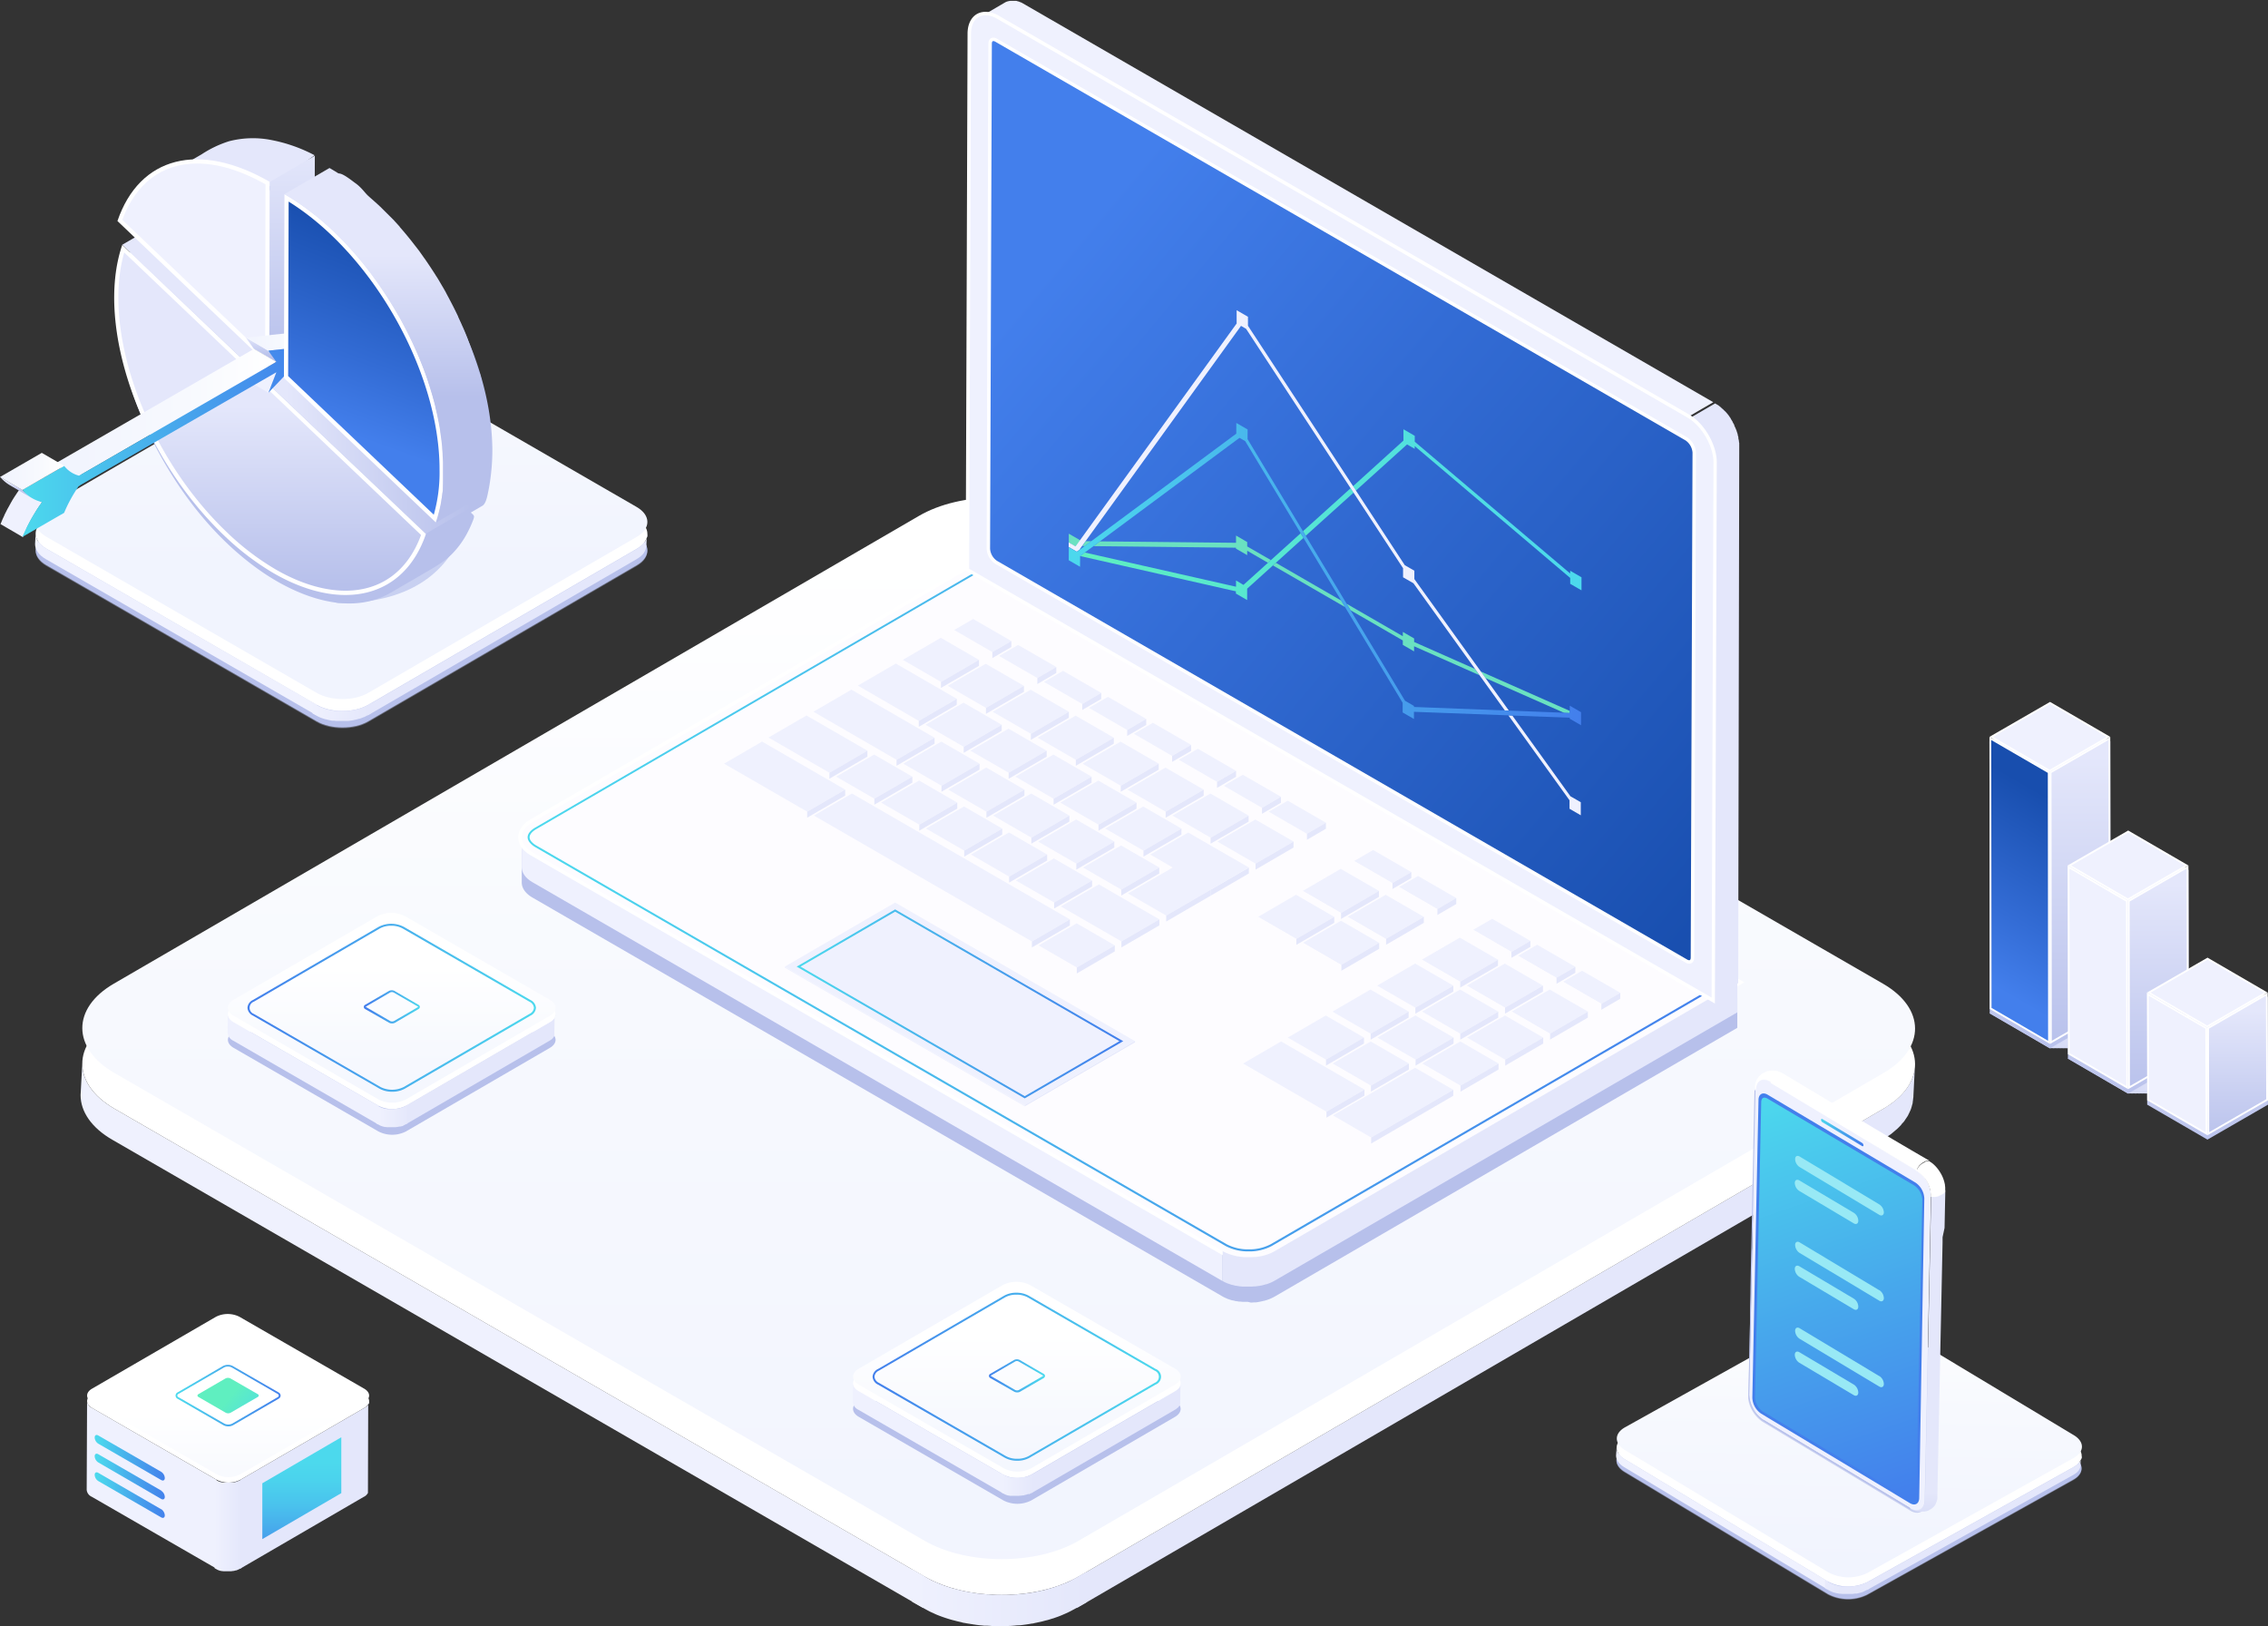 <svg xmlns="http://www.w3.org/2000/svg" xmlns:xlink="http://www.w3.org/1999/xlink" viewBox="0 0 694.61 497.99"><rect x="0" y="0" width="694.61" height="497.99" fill="#333333" stroke="none"/><defs><linearGradient id="linear-gradient" x1="-1007.67" y1="10838.22" x2="-1007.67" y2="11091.94" gradientTransform="translate(-984.02 14368.62) rotate(180) scale(1.28)" gradientUnits="userSpaceOnUse"><stop offset="0" stop-color="#f1f4fe"/><stop offset="0.58" stop-color="#f7f9fe"/><stop offset="1" stop-color="#fff"/></linearGradient><linearGradient id="linear-gradient-2" x1="-114.39" y1="3058.63" x2="-83.06" y2="3058.63" gradientTransform="translate(475.79 -4722.46) scale(1.7)" gradientUnits="userSpaceOnUse"><stop offset="0" stop-color="#eff1fe"/><stop offset="1" stop-color="#e4e7fb"/></linearGradient><linearGradient id="linear-gradient-3" x1="-1012.01" y1="10859.13" x2="-1012.01" y2="10904.48" xlink:href="#linear-gradient"/><linearGradient id="linear-gradient-4" x1="67.41" y1="-4366.62" x2="233.14" y2="-4366.62" gradientTransform="translate(232.74 2751.86) scale(0.53)" gradientUnits="userSpaceOnUse"><stop offset="0" stop-color="#437fec"/><stop offset="0.54" stop-color="#48b2ed"/><stop offset="1" stop-color="#4cd9ed"/></linearGradient><linearGradient id="linear-gradient-5" x1="-98.36" y1="3038.37" x2="-92.76" y2="3038.37" xlink:href="#linear-gradient-2"/><linearGradient id="linear-gradient-6" x1="134.24" y1="-4367.17" x2="166.46" y2="-4367.17" xlink:href="#linear-gradient-4"/><linearGradient id="linear-gradient-7" x1="-862.61" y1="10947.3" x2="-862.61" y2="10992.65" xlink:href="#linear-gradient"/><linearGradient id="linear-gradient-8" x1="-291.65" y1="-4578.51" x2="-125.94" y2="-4578.51" xlink:href="#linear-gradient-4"/><linearGradient id="linear-gradient-9" x1="-210.67" y1="2972.09" x2="-205.07" y2="2972.09" xlink:href="#linear-gradient-2"/><linearGradient id="linear-gradient-10" x1="-224.82" y1="-4579.07" x2="-192.62" y2="-4579.07" xlink:href="#linear-gradient-4"/><linearGradient id="linear-gradient-11" x1="163.05" y1="279.4" x2="529.94" y2="279.4" gradientUnits="userSpaceOnUse"><stop offset="0" stop-color="#4cd9ed"/><stop offset="0.54" stop-color="#47a6ec"/><stop offset="1" stop-color="#437fec"/></linearGradient><linearGradient id="linear-gradient-12" x1="245.44" y1="309.41" x2="345.46" y2="309.41" xlink:href="#linear-gradient-11"/><linearGradient id="linear-gradient-13" x1="279.5" y1="43.93" x2="544.99" y2="266.69" gradientUnits="userSpaceOnUse"><stop offset="0.17" stop-color="#437fec"/><stop offset="0.47" stop-color="#336cd5"/><stop offset="1" stop-color="#184eae"/></linearGradient><linearGradient id="linear-gradient-14" x1="332.26" y1="159.6" x2="485.8" y2="159.6" gradientUnits="userSpaceOnUse"><stop offset="0" stop-color="#5fefc0"/><stop offset="0.13" stop-color="#5cecc6"/><stop offset="1" stop-color="#4cd9ed"/></linearGradient><linearGradient id="linear-gradient-15" x1="327.31" y1="175.79" x2="484.22" y2="175.79" xlink:href="#linear-gradient-11"/><linearGradient id="linear-gradient-16" x1="666.45" y1="274.48" x2="703.76" y2="274.48" gradientTransform="translate(-4.94 53.83) scale(0.99 0.99)" gradientUnits="userSpaceOnUse"><stop offset="0" stop-color="#fcfcfe"/><stop offset="1" stop-color="#fefeff"/></linearGradient><linearGradient id="linear-gradient-17" x1="675.7" y1="221.98" x2="713.3" y2="221.98" gradientTransform="translate(-9.88 107.66) scale(0.98 0.98)" gradientUnits="userSpaceOnUse"><stop offset="0" stop-color="#f8f9fd"/><stop offset="1" stop-color="#fcfdff"/></linearGradient><linearGradient id="linear-gradient-18" x1="685.09" y1="168.64" x2="723" y2="168.64" gradientTransform="translate(-14.82 161.49) scale(0.98 0.98)" gradientUnits="userSpaceOnUse"><stop offset="0" stop-color="#f5f6fc"/><stop offset="1" stop-color="#fbfcfe"/></linearGradient><linearGradient id="linear-gradient-19" x1="694.64" y1="114.43" x2="732.85" y2="114.43" gradientTransform="translate(-19.75 215.32) scale(0.97 0.97)" gradientUnits="userSpaceOnUse"><stop offset="0" stop-color="#f1f3fb"/><stop offset="1" stop-color="#fafafe"/></linearGradient><linearGradient id="linear-gradient-20" x1="704.34" y1="59.33" x2="742.87" y2="59.33" gradientTransform="translate(-24.69 269.15) scale(0.96 0.96)" gradientUnits="userSpaceOnUse"><stop offset="0" stop-color="#eef0fa"/><stop offset="1" stop-color="#f9f9fe"/></linearGradient><linearGradient id="linear-gradient-21" x1="714.2" y1="3.32" x2="753.05" y2="3.32" gradientTransform="translate(-29.63 322.98) scale(0.95 0.95)" gradientUnits="userSpaceOnUse"><stop offset="0" stop-color="#eaedf9"/><stop offset="1" stop-color="#f7f8fe"/></linearGradient><linearGradient id="linear-gradient-22" x1="724.23" y1="-53.62" x2="763.39" y2="-53.62" gradientTransform="translate(-34.57 376.81) scale(0.94 0.94)" gradientUnits="userSpaceOnUse"><stop offset="0" stop-color="#e7eaf8"/><stop offset="1" stop-color="#f6f7fe"/></linearGradient><linearGradient id="linear-gradient-23" x1="734.42" y1="-111.53" x2="773.92" y2="-111.53" gradientTransform="translate(-39.51 430.64) scale(0.94 0.94)" gradientUnits="userSpaceOnUse"><stop offset="0" stop-color="#e4e7f7"/><stop offset="1" stop-color="#f5f6fd"/></linearGradient><linearGradient id="linear-gradient-24" x1="744.79" y1="-170.41" x2="784.62" y2="-170.41" gradientTransform="translate(-44.45 484.47) scale(0.93 0.93)" gradientUnits="userSpaceOnUse"><stop offset="0" stop-color="#e0e4f6"/><stop offset="1" stop-color="#f3f5fd"/></linearGradient><linearGradient id="linear-gradient-25" x1="755.33" y1="-230.3" x2="795.5" y2="-230.3" gradientTransform="translate(-49.39 538.3) scale(0.92 0.92)" gradientUnits="userSpaceOnUse"><stop offset="0" stop-color="#dde1f5"/><stop offset="1" stop-color="#f2f4fd"/></linearGradient><linearGradient id="linear-gradient-26" x1="766.06" y1="-291.22" x2="806.57" y2="-291.22" gradientTransform="translate(-54.33 592.13) scale(0.91 0.91)" gradientUnits="userSpaceOnUse"><stop offset="0" stop-color="#d9def5"/><stop offset="1" stop-color="#f1f2fd"/></linearGradient><linearGradient id="linear-gradient-27" x1="776.97" y1="-353.2" x2="817.84" y2="-353.2" gradientTransform="translate(-59.26 645.96) scale(0.91 0.91)" gradientUnits="userSpaceOnUse"><stop offset="0" stop-color="#d6dbf4"/><stop offset="1" stop-color="#f0f1fd"/></linearGradient><linearGradient id="linear-gradient-28" x1="788.08" y1="-416.27" x2="829.3" y2="-416.27" gradientTransform="translate(-64.2 699.79) scale(0.9 0.9)" gradientUnits="userSpaceOnUse"><stop offset="0" stop-color="#d2d8f3"/><stop offset="1" stop-color="#eef0fd"/></linearGradient><linearGradient id="linear-gradient-29" x1="799.38" y1="-480.46" x2="840.96" y2="-480.46" gradientTransform="translate(-69.14 753.63) scale(0.89 0.89)" gradientUnits="userSpaceOnUse"><stop offset="0" stop-color="#cfd5f2"/><stop offset="1" stop-color="#edeffc"/></linearGradient><linearGradient id="linear-gradient-30" x1="810.88" y1="-545.79" x2="852.83" y2="-545.79" gradientTransform="translate(-74.08 807.46) scale(0.88 0.88)" gradientUnits="userSpaceOnUse"><stop offset="0" stop-color="#ccd2f1"/><stop offset="1" stop-color="#eceefc"/></linearGradient><linearGradient id="linear-gradient-31" x1="822.58" y1="-612.3" x2="864.92" y2="-612.3" gradientTransform="translate(-79.02 861.29) scale(0.87 0.87)" gradientUnits="userSpaceOnUse"><stop offset="0" stop-color="#c8cff0"/><stop offset="1" stop-color="#eaedfc"/></linearGradient><linearGradient id="linear-gradient-32" x1="834.5" y1="-680.02" x2="877.22" y2="-680.02" gradientTransform="translate(-83.96 915.12) scale(0.87 0.87)" gradientUnits="userSpaceOnUse"><stop offset="0" stop-color="#c5ccef"/><stop offset="1" stop-color="#e9ecfc"/></linearGradient><linearGradient id="linear-gradient-33" x1="846.64" y1="-748.99" x2="889.75" y2="-748.99" gradientTransform="translate(-88.9 968.95) scale(0.86 0.86)" gradientUnits="userSpaceOnUse"><stop offset="0" stop-color="#c1c9ee"/><stop offset="1" stop-color="#e8eafc"/></linearGradient><linearGradient id="linear-gradient-34" x1="859.01" y1="-819.23" x2="902.51" y2="-819.23" gradientTransform="translate(-93.84 1022.78) scale(0.85 0.85)" gradientUnits="userSpaceOnUse"><stop offset="0" stop-color="#bec6ed"/><stop offset="1" stop-color="#e7e9fb"/></linearGradient><linearGradient id="linear-gradient-35" x1="871.6" y1="-890.78" x2="915.51" y2="-890.78" gradientTransform="translate(-98.77 1076.61) scale(0.84 0.84)" gradientUnits="userSpaceOnUse"><stop offset="0" stop-color="#bac3ec"/><stop offset="1" stop-color="#e5e8fb"/></linearGradient><linearGradient id="linear-gradient-36" x1="884.43" y1="-963.69" x2="928.75" y2="-963.69" gradientTransform="translate(-103.71 1130.44) scale(0.83 0.83)" gradientUnits="userSpaceOnUse"><stop offset="0" stop-color="#b7c0eb"/><stop offset="1" stop-color="#e4e7fb"/></linearGradient><linearGradient id="linear-gradient-37" x1="642.32" y1="260.52" x2="679.62" y2="260.52" xlink:href="#linear-gradient-16"/><linearGradient id="linear-gradient-38" x1="651.38" y1="207.91" x2="688.97" y2="207.91" xlink:href="#linear-gradient-17"/><linearGradient id="linear-gradient-39" x1="660.57" y1="154.45" x2="698.47" y2="154.45" xlink:href="#linear-gradient-18"/><linearGradient id="linear-gradient-40" x1="669.92" y1="100.13" x2="708.12" y2="100.13" xlink:href="#linear-gradient-19"/><linearGradient id="linear-gradient-41" x1="679.42" y1="44.91" x2="717.94" y2="44.91" xlink:href="#linear-gradient-20"/><linearGradient id="linear-gradient-42" x1="689.08" y1="-11.22" x2="727.91" y2="-11.22" xlink:href="#linear-gradient-21"/><linearGradient id="linear-gradient-43" x1="698.89" y1="-68.28" x2="738.05" y2="-68.28" xlink:href="#linear-gradient-22"/><linearGradient id="linear-gradient-44" x1="708.88" y1="-126.31" x2="748.36" y2="-126.31" xlink:href="#linear-gradient-23"/><linearGradient id="linear-gradient-45" x1="719.03" y1="-185.31" x2="758.85" y2="-185.31" xlink:href="#linear-gradient-24"/><linearGradient id="linear-gradient-46" x1="729.35" y1="-245.33" x2="769.51" y2="-245.33" xlink:href="#linear-gradient-25"/><linearGradient id="linear-gradient-47" x1="739.85" y1="-306.38" x2="780.36" y2="-306.38" xlink:href="#linear-gradient-26"/><linearGradient id="linear-gradient-48" x1="750.54" y1="-368.5" x2="791.4" y2="-368.5" xlink:href="#linear-gradient-27"/><linearGradient id="linear-gradient-49" x1="761.41" y1="-431.7" x2="802.62" y2="-431.7" xlink:href="#linear-gradient-28"/><linearGradient id="linear-gradient-50" x1="772.47" y1="-496.02" x2="814.05" y2="-496.02" xlink:href="#linear-gradient-29"/><linearGradient id="linear-gradient-51" x1="783.73" y1="-561.5" x2="825.68" y2="-561.5" xlink:href="#linear-gradient-30"/><linearGradient id="linear-gradient-52" x1="795.2" y1="-628.15" x2="837.53" y2="-628.15" xlink:href="#linear-gradient-31"/><linearGradient id="linear-gradient-53" x1="806.87" y1="-696.01" x2="849.58" y2="-696.01" xlink:href="#linear-gradient-32"/><linearGradient id="linear-gradient-54" x1="818.75" y1="-765.12" x2="861.86" y2="-765.12" xlink:href="#linear-gradient-33"/><linearGradient id="linear-gradient-55" x1="830.86" y1="-835.51" x2="874.36" y2="-835.51" xlink:href="#linear-gradient-34"/><linearGradient id="linear-gradient-56" x1="843.19" y1="-907.22" x2="887.1" y2="-907.22" xlink:href="#linear-gradient-35"/><linearGradient id="linear-gradient-57" x1="855.75" y1="-980.28" x2="900.07" y2="-980.28" xlink:href="#linear-gradient-36"/><linearGradient id="linear-gradient-58" x1="877.96" y1="-967.45" x2="877.96" y2="-1092.95" gradientTransform="translate(-105.17 1128.43) scale(0.83 0.83)" xlink:href="#linear-gradient-36"/><linearGradient id="linear-gradient-59" x1="906.63" y1="-950.85" x2="906.63" y2="-1045.75" gradientTransform="translate(-105.17 1128.43) scale(0.83 0.83)" xlink:href="#linear-gradient-36"/><linearGradient id="linear-gradient-60" x1="935.72" y1="-933.94" x2="935.72" y2="-999.09" gradientTransform="translate(-105.17 1128.43) scale(0.83 0.83)" xlink:href="#linear-gradient-36"/><linearGradient id="linear-gradient-61" x1="845.56" y1="-988.51" x2="888.12" y2="-1062.24" gradientTransform="translate(-105.17 1128.43) scale(0.83 0.83)" xlink:href="#linear-gradient-13"/><linearGradient id="linear-gradient-62" x1="889.01" y1="-970.2" x2="889.01" y2="-1080.55" gradientTransform="translate(-105.17 1128.43) scale(0.83 0.83)" xlink:href="#linear-gradient-36"/><linearGradient id="linear-gradient-63" x1="917.68" y1="-953.61" x2="917.68" y2="-1033.38" gradientTransform="translate(-105.17 1128.43) scale(0.83 0.83)" xlink:href="#linear-gradient-36"/><linearGradient id="linear-gradient-64" x1="946.77" y1="-936.69" x2="946.77" y2="-986.73" gradientTransform="translate(-105.17 1128.43) scale(0.83 0.83)" xlink:href="#linear-gradient-36"/><linearGradient id="linear-gradient-65" x1="-796.62" y1="10334.37" x2="-796.62" y2="10407.4" gradientTransform="translate(-1077.73 15573.98) rotate(180) scale(1.49 1.49)" xlink:href="#linear-gradient"/><linearGradient id="linear-gradient-66" x1="-261.93" y1="3431.87" x2="-252.91" y2="3431.87" gradientTransform="translate(614.95 -6563.75) scale(1.98)" xlink:href="#linear-gradient-2"/><linearGradient id="linear-gradient-67" x1="-1028.22" y1="11498.87" x2="-1028.22" y2="11571.9" gradientTransform="translate(-824.25 13452.43) rotate(-178.99) scale(1.13)" xlink:href="#linear-gradient"/><linearGradient id="linear-gradient-68" x1="-87.66" y1="2556.88" x2="-78.64" y2="2556.88" gradientTransform="matrix(1.5, 0.03, -0.03, 1.5, 760.05, -3351.48)" xlink:href="#linear-gradient-2"/><linearGradient id="linear-gradient-69" x1="241.29" y1="-4667.69" x2="241.29" y2="-4856.13" gradientTransform="translate(420.93 2911.09) rotate(1.02) scale(0.52)" gradientUnits="userSpaceOnUse"><stop offset="0" stop-color="#b7c0eb"/><stop offset="0.28" stop-color="#e4e7fb"/><stop offset="1" stop-color="#e4e7fb"/></linearGradient><linearGradient id="linear-gradient-70" x1="176.74" y1="-4888.62" x2="201.8" y2="-4888.62" gradientTransform="translate(420.93 2911.09) rotate(1.02) scale(0.52)" xlink:href="#linear-gradient-11"/><clipPath id="clip-path" transform="translate(-1.45 -2.01)"><path d="M586.61,464.24l-44.91-27a.55.55,0,0,1-.24-.51l44.91,27A.51.51,0,0,0,586.61,464.24Z" style="fill:#b7c0eb"/></clipPath><linearGradient id="linear-gradient-71" x1="150.24" y1="-4923.87" x2="150.27" y2="-4923.91" gradientTransform="translate(420.93 2911.09) rotate(1.02) scale(0.52)" gradientUnits="userSpaceOnUse"><stop offset="0" stop-color="#b7c0eb"/><stop offset="0.44" stop-color="#eff1fe"/><stop offset="1" stop-color="#fff"/></linearGradient><linearGradient id="linear-gradient-72" x1="148.8" y1="-4924.02" x2="148.82" y2="-4924.06" xlink:href="#linear-gradient-71"/><linearGradient id="linear-gradient-73" x1="145.43" y1="-4923.48" x2="145.5" y2="-4923.6" xlink:href="#linear-gradient-71"/><linearGradient id="linear-gradient-74" x1="184.05" y1="-4885.68" x2="192.48" y2="-4900.28" xlink:href="#linear-gradient-71"/><linearGradient id="linear-gradient-75" x1="238.26" y1="-4852.99" x2="244.85" y2="-4871.08" gradientTransform="translate(420.93 2911.09) rotate(1.02) scale(0.52)" gradientUnits="userSpaceOnUse"><stop offset="0.18" stop-color="#e4e7fb"/><stop offset="0.21" stop-color="#e5e8fb"/><stop offset="1" stop-color="#fff"/></linearGradient><linearGradient id="linear-gradient-76" x1="310.32" y1="134.25" x2="356.09" y2="260.02" gradientTransform="translate(240.27 200.13) rotate(1.01) scale(0.98)" xlink:href="#linear-gradient-11"/><linearGradient id="linear-gradient-77" x1="-23.77" y1="2628.82" x2="-23.77" y2="2560.04" gradientTransform="translate(128.19 -3848.46) scale(1.52 1.52)" gradientUnits="userSpaceOnUse"><stop offset="0.34" stop-color="#b7c0eb"/><stop offset="0.74" stop-color="#e4e7fb"/></linearGradient><linearGradient id="linear-gradient-78" x1="11.51" y1="2607.97" x2="-58.72" y2="2607.97" gradientTransform="translate(126.73 -3850.47) scale(1.52 1.52)" gradientUnits="userSpaceOnUse"><stop offset="0" stop-color="#b7c0eb"/><stop offset="0.53" stop-color="#e4e7fb"/><stop offset="1" stop-color="#e4e7fb"/></linearGradient><linearGradient id="linear-gradient-79" x1="-29.02" y1="2651.16" x2="-29.02" y2="2583.05" gradientTransform="translate(128.19 -3848.46) scale(1.52 1.52)" xlink:href="#linear-gradient-78"/><linearGradient id="linear-gradient-80" x1="-24.52" y1="2605.82" x2="-24.52" y2="2563.57" gradientTransform="translate(126.73 -3850.47) scale(1.52 1.52)" xlink:href="#linear-gradient-36"/><linearGradient id="linear-gradient-81" x1="-30.76" y1="2605.08" x2="-30.76" y2="2600.2" gradientTransform="translate(126.73 -3850.47) scale(1.52 1.52)" gradientUnits="userSpaceOnUse"><stop offset="0" stop-color="#b7c0eb"/><stop offset="0.86" stop-color="#e4e7fb"/></linearGradient><linearGradient id="linear-gradient-82" x1="-33.82" y1="2601.02" x2="-20.26" y2="2601.02" gradientTransform="translate(126.73 -3850.47) scale(1.52 1.52)" xlink:href="#linear-gradient"/><clipPath id="clip-path-2" transform="translate(-1.45 -2.01)"><path d="M18.81,146.87c.65-1,1.32-1.87,2-2.75l6.86,4q-1,1.34-2,2.76C23.61,149.65,20.87,148.06,18.81,146.87Z" style="fill:none"/></clipPath><linearGradient id="linear-gradient-83" x1="-71.93" y1="2615.45" x2="-27.69" y2="2615.45" gradientTransform="translate(126.73 -3850.47) scale(1.52 1.52)" xlink:href="#linear-gradient"/><linearGradient id="linear-gradient-84" x1="-80.09" y1="2632.57" x2="-80.09" y2="2628.26" gradientTransform="translate(128.19 -3848.46) scale(1.52 1.52)" xlink:href="#linear-gradient-78"/><linearGradient id="linear-gradient-85" x1="-78.83" y1="2621.1" x2="-20.26" y2="2621.1" gradientTransform="translate(128.19 -3848.46) scale(1.52 1.52)" xlink:href="#linear-gradient-11"/><linearGradient id="linear-gradient-86" x1="-83.34" y1="2627.14" x2="-70.41" y2="2627.14" gradientTransform="translate(126.73 -3850.47) scale(1.52 1.52)" xlink:href="#linear-gradient"/><linearGradient id="linear-gradient-87" x1="-19.01" y1="2627.47" x2="-2.17" y2="2581.19" gradientTransform="translate(128.19 -3848.47) scale(1.52 1.52)" xlink:href="#linear-gradient-13"/><linearGradient id="linear-gradient-88" x1="-5.47" y1="2637.41" x2="-5.47" y2="2566.04" gradientTransform="translate(128.19 -3848.47) scale(1.52 1.52)" xlink:href="#linear-gradient-77"/><linearGradient id="linear-gradient-89" x1="-1019.61" y1="16916.85" x2="-1019.61" y2="17009.18" gradientTransform="translate(-481.13 9619.9) rotate(180) scale(0.54)" xlink:href="#linear-gradient"/><linearGradient id="linear-gradient-90" x1="-95.75" y1="-1497.85" x2="-84.35" y2="-1497.85" gradientTransform="translate(136.23 1548.52) scale(0.72)" xlink:href="#linear-gradient-2"/><linearGradient id="linear-gradient-91" x1="-342.87" y1="-4146.62" x2="-303.23" y2="-4146.62" gradientTransform="translate(216.21 2695.03) scale(0.54)" xlink:href="#linear-gradient-11"/><linearGradient id="linear-gradient-92" x1="-342.87" y1="-4136.03" x2="-303.23" y2="-4136.03" gradientTransform="translate(216.21 2695.03) scale(0.54)" xlink:href="#linear-gradient-11"/><linearGradient id="linear-gradient-93" x1="-342.87" y1="-4125.44" x2="-303.23" y2="-4125.44" gradientTransform="translate(216.21 2695.03) scale(0.54)" xlink:href="#linear-gradient-11"/><linearGradient id="linear-gradient-94" x1="-225.77" y1="-4158.21" x2="-225.77" y2="-4100.64" gradientTransform="translate(214.76 2693.02) scale(0.54)" gradientUnits="userSpaceOnUse"><stop offset="0" stop-color="#4cd9ed"/><stop offset="0.18" stop-color="#4bd3ed"/><stop offset="0.42" stop-color="#4ac3ed"/><stop offset="0.68" stop-color="#47a9ec"/><stop offset="0.97" stop-color="#4384ec"/><stop offset="1" stop-color="#437fec"/></linearGradient><linearGradient id="linear-gradient-95" x1="-297.16" y1="-4181.77" x2="-237.77" y2="-4181.77" gradientTransform="translate(216.21 2695.03) scale(0.54)" xlink:href="#linear-gradient-11"/><linearGradient id="linear-gradient-96" x1="69.67" y1="-11421.03" x2="104.39" y2="-11391.9" gradientTransform="translate(43.35 4091.96) scale(0.32)" xlink:href="#linear-gradient-14"/></defs><g style="isolation:isolate"><g id="Layer_1" data-name="Layer 1"><path d="M587.89,328.9a6.53,6.53,0,0,1-.13,1.06,5.64,5.64,0,0,1-.2.81,8,8,0,0,1-.3,1.06c-.09.26-.21.5-.33.81s-.3.65-.49,1-.53.91-.85,1.4c-.05.08-.1.14-.16.22a12.21,12.21,0,0,1-1.07,1.33,3.4,3.4,0,0,1-.25.31,18,18,0,0,1-1.38,1.38c-.32.28-.7.55-1,.83l-.92.74c-.39.25-.81.56-1.21.8s-.8.53-1.24.8L331.78,484.76l-.5,9.61L577.82,351.09a4.23,4.23,0,0,0,.4-.24c.3-.16.56-.37.85-.55s.82-.54,1.21-.8.63-.48.93-.73.7-.6,1-.85l.2-.16c.44-.39.82-.81,1.21-1.2.07-.11.16-.18.23-.31s.43-.47.62-.69.31-.43.47-.66c0-.08.12-.15.15-.23.25-.37.5-.73.73-1.11a1.08,1.08,0,0,1,.13-.29c.17-.34.32-.68.47-1s.21-.45.27-.63a.85.85,0,0,0,.08-.24,8.57,8.57,0,0,0,.28-1,3.79,3.79,0,0,0,.19-.68.58.58,0,0,1,0-.18c.06-.32.1-.69.13-1s.08-.49.09-.7v-.29l.49-9.63C588,328.23,587.92,328.55,587.89,328.9Z" transform="translate(-1.45 -2.01)" style="fill:#e4e7fb"/><path d="M36.45,341.47c-6.56-3.79-9.82-8.77-9.8-13.75l-.52,9.61c0,5,3.27,10,9.82,13.74L284.11,494.34l.5-9.59Z" transform="translate(-1.45 -2.01)" style="fill:#eff1fe"/><path d="M578.17,314.16c13,7.5,13.07,19.81.16,27.32L331.78,484.76c-12.92,7.52-34.14,7.52-47.17,0L36.45,341.47c-13-7.54-13.08-19.83-.14-27.31L282.83,170.87c12.95-7.51,34.17-7.51,47.16,0Z" transform="translate(-1.45 -2.01)" style="fill:#fff"/><path d="M36.46,330.55c-13-7.51-13.08-19.84-.15-27.33L282.86,160c12.9-7.54,34.14-7.54,47.16,0L578.17,303.24c13,7.52,13.07,19.8.16,27.32L331.78,473.81c-12.92,7.5-34.14,7.5-47.16,0Z" transform="translate(-1.45 -2.01)" style="fill:url(#linear-gradient)"/><path d="M328.14,495.94c1.11-.47,5.1-2.7,6.08-3.28v-9.31c-1,.56-4.48,2.5-5.54,3-.35.15-.67.3-1,.42-.83.34-1.68.68-2.57.95-.32.13-.65.25-1,.35-.56.2-1.12.34-1.68.49l-1.33.38-1.86.38-1.24.26c-1.24.21-2.52.39-3.8.51-.41,0-.81.09-1.24.12-.72,0-1.47.11-2.21.13-.51,0-1,0-1.47,0s-1.21,0-1.82,0-1,0-1.57,0-1.11-.07-1.65-.12a10.53,10.53,0,0,1-1.59-.11c-.54-.05-1.1-.12-1.64-.16s-1-.15-1.51-.24-1.19-.2-1.79-.3c-.44-.07-.92-.2-1.36-.27-.71-.17-1.38-.33-2.09-.53l-1.14-.29c-1.22-.37-2.41-.76-3.55-1.21-.58-.22-1.13-.47-1.66-.71-.31-.13-.61-.27-.9-.37-.83-.42-5.45-3-6.23-3.48v9.91c.78.45,4.91,2.79,5.75,3.17l.81.36a14.38,14.38,0,0,0,1.51.66,1.32,1.32,0,0,0,.19.08c1.17.45,2.34.84,3.57,1.2a1.41,1.41,0,0,0,.3.08c.28.09.6.16.91.24.66.18,1.32.34,2,.48a4.74,4.74,0,0,0,.57.16c.27.08.58.08.88.16.54.11,1.11.17,1.68.28.26,0,.48.1.74.11l.87.13c.5.06,1,.13,1.55.16l.84.09a5.56,5.56,0,0,1,.81,0c.55,0,1.07.07,1.61.09.3,0,.58.06.89.06h3.44c.18,0,.37-.06.54-.07.75,0,1.49-.08,2.22-.14.32-.05.65-.05,1-.07.1,0,.18,0,.29,0,1.28-.13,2.52-.31,3.77-.54h.21c.39-.09.75-.19,1.13-.25.6-.14,1.17-.24,1.76-.39s.89-.25,1.35-.35,1.14-.32,1.68-.5l.39-.1.61-.22a26.34,26.34,0,0,0,2.57-1C327.52,496.22,327.86,496.06,328.14,495.94Z" transform="translate(-1.45 -2.01)" style="fill:url(#linear-gradient-2)"/><path d="M264.46,435.86c-2.32-1.35-2.34-3.55,0-4.88l44.07.26a9.28,9.28,0,0,1,8.43,0L361.3,431c2.31,1.33,2.32,3.53,0,4.88l-44.05,25.6a9.36,9.36,0,0,1-8.44,0Z" transform="translate(-1.45 -2.01)" style="fill:#b7c0eb"/><path d="M363,425.73a1.08,1.08,0,0,1,0,.19.28.28,0,0,1,0,.15.58.58,0,0,1-.05.2s0,.08,0,.13a.57.57,0,0,0-.1.19,1.23,1.23,0,0,0-.14.25l0,0-.19.24-.05.05a1.18,1.18,0,0,1-.25.25c-.06.07-.12.1-.18.16l-.16.12-.21.15a1.5,1.5,0,0,0-.23.15l-44.06,25.6-.1,5.7,44.07-25.6.08-.05a.54.54,0,0,1,.15-.09,1.75,1.75,0,0,0,.2-.16.76.76,0,0,0,.17-.13,1.15,1.15,0,0,1,.19-.14,0,0,0,0,1,0,0l.23-.22,0-.05.11-.12a.51.51,0,0,1,.09-.13v0a.79.79,0,0,0,.14-.23.06.06,0,0,1,0,0,.75.75,0,0,0,.08-.18.37.37,0,0,0,.05-.11,0,0,0,0,0,0,0,1.07,1.07,0,0,0,.07-.19.44.44,0,0,1,0-.1v-.05a1,1,0,0,0,0-.18s0-.09,0-.13v0l.08-5.72C363,425.62,363,425.68,363,425.73Z" transform="translate(-1.45 -2.01)" style="fill:#e4e7fb"/><path d="M264.46,428a3,3,0,0,1-1.74-2.45l-.1,5.69a3,3,0,0,0,1.75,2.47l44.35,25.61.08-5.7Z" transform="translate(-1.45 -2.01)" style="fill:#eff1fe"/><path d="M361.28,423.09c2.33,1.35,2.34,3.55,0,4.9l-44.06,25.6a9.38,9.38,0,0,1-8.45,0L264.46,428c-2.32-1.34-2.34-3.53,0-4.88L308.5,397.5a9.22,9.22,0,0,1,8.43,0Z" transform="translate(-1.45 -2.01)" style="fill:#fff"/><path d="M264.46,426c-2.32-1.35-2.34-3.53,0-4.89l44.07-25.59a9.28,9.28,0,0,1,8.43,0l44.37,25.59c2.31,1.36,2.32,3.56,0,4.89l-44.05,25.6a9.24,9.24,0,0,1-8.44,0Z" transform="translate(-1.45 -2.01)" style="fill:url(#linear-gradient-3)"/><path d="M313,449.3a7.71,7.71,0,0,1-3.84-.93L270.37,426a2.89,2.89,0,0,1-1.68-2.42,2.83,2.83,0,0,1,1.66-2.37L308.9,398.8a7.52,7.52,0,0,1,3.83-.95,7.68,7.68,0,0,1,3.85.95l38.78,22.39a2.55,2.55,0,0,1,0,4.79l-38.56,22.39A7.61,7.61,0,0,1,313,449.3Zm-.29-50.85a6.94,6.94,0,0,0-3.53.87l-38.55,22.39a2.29,2.29,0,0,0-1.36,1.85,2.33,2.33,0,0,0,1.39,1.9l38.8,22.39a7.08,7.08,0,0,0,3.54.85,7,7,0,0,0,3.52-.85l38.55-22.39a2,2,0,0,0,0-3.75l-38.79-22.39A7,7,0,0,0,312.73,398.45Z" transform="translate(-1.45 -2.01)" style="fill:url(#linear-gradient-4)"/><path d="M316.6,459.57c.19-.09.91-.48,1.08-.58v-5.66c-.17.1-.8.45-1,.53a.48.48,0,0,1-.18.08c-.14.07-.3.12-.46.19l-.17,0a1.14,1.14,0,0,1-.3.09l-.25.07-.32.07-.23,0c-.21,0-.44.06-.68.09l-.21,0-.4,0h-1.16a.92.92,0,0,1-.29,0,1,1,0,0,1-.29,0l-.28,0-.32-.06-.23,0-.38-.1-.21-.06c-.21-.06-.43-.14-.62-.21a2.2,2.2,0,0,1-.31-.15l-.15-.06c-.15-.05-1-.52-1.12-.6V459c.15.07.88.48,1,.56a.39.39,0,0,1,.15.06,1.08,1.08,0,0,0,.28.11s0,0,0,0c.2.08.41.15.63.22h.06a.35.35,0,0,0,.17,0,2.12,2.12,0,0,0,.36.1.12.12,0,0,0,.09,0l.15,0,.3,0c.05,0,.1,0,.14,0h.17a2,2,0,0,0,.27,0l.14,0h.16a.83.83,0,0,1,.27,0h.88c.13,0,.27,0,.39-.05H314a4.91,4.91,0,0,0,.67-.08h0a.71.71,0,0,1,.21,0c.1,0,.2-.05.3-.08a1.2,1.2,0,0,1,.24-.06l.31-.09.07,0s.07,0,.11-.05a2.54,2.54,0,0,0,.46-.17A1.22,1.22,0,0,0,316.6,459.57Z" transform="translate(-1.45 -2.01)" style="fill:url(#linear-gradient-5)"/><path d="M312.93,428.37a1.74,1.74,0,0,1-.84-.2L304.77,424a.8.8,0,0,1-.45-.7.78.78,0,0,1,.44-.63l7.28-4.23a1.89,1.89,0,0,1,1.7,0l7.32,4.24a.75.75,0,0,1,.44.62.82.82,0,0,1-.43.7l-7.29,4.22A1.81,1.81,0,0,1,312.93,428.37Zm-.05-9.59a1.06,1.06,0,0,0-.53.13l-7.29,4.23c-.1.06-.14.1-.14.13s0,.1.16.17l7.31,4.21a1.3,1.3,0,0,0,1.09,0l7.28-4.22c.11-.06.14-.13.14-.15s0-.08-.13-.13l-7.34-4.24A1.15,1.15,0,0,0,312.88,418.78Z" transform="translate(-1.45 -2.01)" style="fill:url(#linear-gradient-6)"/><path d="M73,322.87c-2.32-1.33-2.33-3.55,0-4.89l44.07.29a9.26,9.26,0,0,1,8.42,0l44.36-.27c2.33,1.32,2.33,3.54,0,4.88l-44.07,25.59a9.28,9.28,0,0,1-8.43,0Z" transform="translate(-1.45 -2.01)" style="fill:#b7c0eb"/><path d="M171.57,312.74c0,.07,0,.13,0,.21a.6.6,0,0,1-.05.14,1.67,1.67,0,0,1-.05.18,1.38,1.38,0,0,0-.06.16l-.08.19c-.05.06-.1.14-.16.23l0,0a2.12,2.12,0,0,1-.2.24s0,0-.05.06a1.81,1.81,0,0,1-.24.24c0,.06-.13.1-.18.15a1.92,1.92,0,0,0-.17.13l-.21.15-.22.14-44.08,25.61-.08,5.7,44.06-25.61.08-.05a.49.49,0,0,0,.15-.1l.22-.14s.09-.08.16-.12.13-.1.18-.16l0,0c.07-.08.15-.14.22-.23s0,0,0-.05l.11-.12a.54.54,0,0,1,.09-.12.06.06,0,0,0,0,0,1,1,0,0,0,.13-.2,0,0,0,0,1,0,0,.44.44,0,0,1,.09-.18.93.93,0,0,0,0-.13,0,0,0,0,0,0,0,1.16,1.16,0,0,0,0-.18.45.45,0,0,0,0-.11.1.1,0,0,1,0,0c0-.06,0-.13,0-.17s0-.11,0-.15v0l.09-5.71A1,1,0,0,1,171.57,312.74Z" transform="translate(-1.45 -2.01)" style="fill:#e4e7fb"/><path d="M73,315a3,3,0,0,1-1.76-2.47l-.09,5.72a3,3,0,0,0,1.76,2.44l44.35,25.62.09-5.7Z" transform="translate(-1.45 -2.01)" style="fill:#eff1fe"/><path d="M169.81,310.12c2.35,1.34,2.35,3.55.05,4.88l-44.08,25.61a9.38,9.38,0,0,1-8.42,0L73,315c-2.32-1.36-2.34-3.54,0-4.88L117,284.5a9.28,9.28,0,0,1,8.43,0Z" transform="translate(-1.45 -2.01)" style="fill:#fff"/><path d="M73,313.05c-2.32-1.36-2.33-3.55,0-4.9l44.07-25.6a9.26,9.26,0,0,1,8.42,0l44.36,25.61c2.33,1.34,2.33,3.53,0,4.89l-44.07,25.6a9.34,9.34,0,0,1-8.43,0Z" transform="translate(-1.45 -2.01)" style="fill:url(#linear-gradient-7)"/><path d="M121.56,336.31a7.84,7.84,0,0,1-3.84-.92L78.92,313a2.88,2.88,0,0,1-1.68-2.4,2.84,2.84,0,0,1,1.66-2.38l38.55-22.41a8.35,8.35,0,0,1,7.66,0l38.8,22.41a2.86,2.86,0,0,1,1.68,2.39,2.83,2.83,0,0,1-1.66,2.39L125.4,335.39A7.84,7.84,0,0,1,121.56,336.31Zm-.28-50.83a7.08,7.08,0,0,0-3.52.84L79.2,308.73a2,2,0,0,0,0,3.75L118,334.87a8,8,0,0,0,7.08,0l38.53-22.39a2.29,2.29,0,0,0,1.36-1.87,2.33,2.33,0,0,0-1.38-1.88l-38.8-22.4A7.09,7.09,0,0,0,121.28,285.48Z" transform="translate(-1.45 -2.01)" style="fill:url(#linear-gradient-8)"/><path d="M125.14,346.58c.19-.07.91-.47,1.09-.58v-5.65c-.18.1-.8.44-1,.54a.44.44,0,0,1-.16.06l-.46.18-.18.06-.29.08c-.09,0-.17.05-.25.08l-.32.07a.68.68,0,0,0-.23.05l-.67.08h-.22a3.05,3.05,0,0,1-.41.05h-.87c-.09,0-.19,0-.29,0l-.28,0-.3,0-.26,0-.32-.07-.25,0a2.11,2.11,0,0,0-.38-.09.66.66,0,0,0-.2-.06c-.21-.08-.43-.14-.64-.23a1,1,0,0,1-.28-.12,1.62,1.62,0,0,1-.17-.06l-1.11-.62V346c.13.08.88.49,1,.56a1,1,0,0,1,.14.08l.27.11h0c.21.09.42.14.62.22h.07a.33.33,0,0,0,.15.05l.37.09h.09a.59.59,0,0,0,.17,0c.1,0,.2,0,.3.05s.08,0,.14,0h.14a1.37,1.37,0,0,0,.28,0l.16,0h.14a1.45,1.45,0,0,0,.28,0H122c.13,0,.27,0,.38,0l.17,0h.06l.67-.08h0a.73.73,0,0,1,.2-.05l.31-.07A.79.79,0,0,1,124,347c.1-.05.19-.06.3-.11a.11.11,0,0,0,.07,0l.12,0a2.63,2.63,0,0,0,.45-.18A.37.37,0,0,0,125.14,346.58Z" transform="translate(-1.45 -2.01)" style="fill:url(#linear-gradient-9)"/><path d="M121.48,315.39a1.78,1.78,0,0,1-.83-.19L113.3,311a.72.72,0,0,1,0-1.32l7.28-4.24a1.93,1.93,0,0,1,1.69,0l7.33,4.24a.79.79,0,0,1,.44.65.78.78,0,0,1-.43.67l-7.29,4.24A1.86,1.86,0,0,1,121.48,315.39Zm0-9.59a1.15,1.15,0,0,0-.55.12l-7.27,4.24c-.1,0-.14.11-.14.14s0,.09.14.14l7.33,4.24a1.42,1.42,0,0,0,1.09,0l7.27-4.23c.1-.05.14-.11.14-.14s0-.08-.14-.14L122,305.92A1.11,1.11,0,0,0,121.43,305.8Z" transform="translate(-1.45 -2.01)" style="fill:url(#linear-gradient-10)"/><path d="M384.53,400.87h.18l.79-.06a1.42,1.42,0,0,0,.29,0h.08c.43,0,.87-.1,1.3-.18h.05l.33-.08a5.37,5.37,0,0,0,.67-.15,3.34,3.34,0,0,0,.43-.1c.19,0,.38-.1.58-.17l.13,0a1.33,1.33,0,0,1,.21-.09c.29-.1.58-.2.86-.32l.32-.14c.37-.17.73-.34,1.06-.53l141.72-82.31,0-9.18L306.22,176.19,164.51,258.48c-2.17,1.28-3.26,2.94-3.27,4.6v0l0,9.14c0,1.68,1.09,3.37,3.31,4.65L375.88,399c.26.15.54.29.83.43l.26.1a4.9,4.9,0,0,0,.52.24l.07,0a11.25,11.25,0,0,0,1.2.4.18.18,0,0,0,.1,0l.27.07c.24,0,.48.12.72.18l.18,0,.28.05c.2,0,.4.08.6.1l.24,0,.27,0a3.57,3.57,0,0,0,.56.07,1.27,1.27,0,0,0,.28,0,.86.86,0,0,0,.23,0l.61,0h.49" transform="translate(-1.45 -2.01)" style="fill:#b7c0eb"/><path d="M164.54,263c-2.2-1.29-3.3-3-3.3-4.66l0,9.18c0,1.69,1.09,3.38,3.31,4.65L375.88,394.29l0-9.17Z" transform="translate(-1.45 -2.01)" style="fill:#eff1fe"/><path d="M383.89,388.07a17.35,17.35,0,0,1-8.5-2L164,263.94c-2.47-1.43-3.83-3.4-3.84-5.54s1.35-4.1,3.8-5.52l142.24-82.6L535.67,302.81,392.37,386A17.24,17.24,0,0,1,383.89,388.07Z" transform="translate(-1.45 -2.01)" style="fill:#fff"/><path d="M306.22,171.5,533.57,302.81,391.84,385.12c-4.36,2.54-11.53,2.53-15.93,0L164.54,263c-4.39-2.54-4.4-6.7,0-9.23Z" transform="translate(-1.45 -2.01)" style="fill:#fdfcff"/><path d="M383.89,385.2a14.68,14.68,0,0,1-7.07-1.65L165.45,261.45c-1.52-.87-2.39-2-2.4-3.05s.87-2.16,2.37-3l140.81-81.78.14.09L529.94,302.82l-.44.25L390.93,383.55A14.51,14.51,0,0,1,383.89,385.2ZM306.23,174.28l-140.51,81.6c-1.32.76-2.08,1.68-2.08,2.52s.79,1.78,2.11,2.54L377.12,383a14,14,0,0,0,6.77,1.57,13.87,13.87,0,0,0,6.74-1.57l138.14-80.22Z" transform="translate(-1.45 -2.01)" style="fill:url(#linear-gradient-11)"/><path d="M391.84,385.12c-.33.2-.69.35-1,.54a2.15,2.15,0,0,0-.32.13l-.88.33a2.39,2.39,0,0,0-.32.11c-.19.06-.41.11-.6.18a3.89,3.89,0,0,0-.43.11l-.62.13-.43.08c-.42.07-.86.13-1.28.18a1.36,1.36,0,0,0-.4,0l-.77.05H383.1a5.12,5.12,0,0,0-.56,0,4.78,4.78,0,0,1-.53-.06,3.55,3.55,0,0,1-.56-.06,4,4,0,0,1-.5-.06l-.62-.1-.45-.1a7,7,0,0,1-.69-.17l-.41-.11c-.4-.11-.8-.25-1.2-.4-.19-.09-.39-.16-.57-.25l-.27-.12a7.16,7.16,0,0,1-.83-.42l0,9.17a9.28,9.28,0,0,0,.83.44l.26.1a3.43,3.43,0,0,0,.52.23s0,0,.07,0c.38.16.79.28,1.2.41l.1,0,.27.07.72.19.18,0a1.51,1.51,0,0,1,.28.05q.3.06.6.09a1,1,0,0,0,.24.05l.27,0a3.57,3.57,0,0,0,.56.07,2.4,2.4,0,0,0,.28,0h0l.23,0,.61,0h1.61l.79-.06.29,0h.08l1.3-.17h.05l.33-.08c.22,0,.45-.09.67-.14l.43-.12.58-.16a.31.31,0,0,1,.13,0l.21-.09c.29-.1.58-.2.86-.32.11-.05.21-.08.32-.14a10.52,10.52,0,0,0,1.06-.54L533.53,312l0-9.17Z" transform="translate(-1.45 -2.01)" style="fill:#e4e7fb"/><g style="isolation:isolate"><polygon points="309.74 196.29 303.93 199.67 292.24 192.91 298.05 189.54 309.74 196.29" style="fill:#eff1fe"/><polygon points="309.74 196.29 309.74 198.13 303.93 201.51 303.93 199.67 309.74 196.29" style="fill:#e4e7fb"/><polygon points="303.93 199.67 303.93 201.51 292.24 194.75 292.24 192.91 303.93 199.67" style="fill:none"/></g><g style="isolation:isolate"><polygon points="299.82 202.06 288.2 208.81 276.5 202.05 288.14 195.3 299.82 202.06" style="fill:#eff1fe"/><polygon points="299.82 202.06 299.82 203.9 288.19 210.64 288.2 208.81 299.82 202.06" style="fill:#e4e7fb"/><polygon points="288.2 208.81 288.19 210.64 276.5 203.89 276.5 202.05 288.2 208.81" style="fill:none"/></g><g style="isolation:isolate"><polygon points="323.51 204.24 317.71 207.62 306 200.86 311.81 197.49 323.51 204.24" style="fill:#eff1fe"/><polygon points="323.51 204.24 323.51 206.07 317.7 209.46 317.71 207.62 323.51 204.24" style="fill:#e4e7fb"/><polygon points="317.71 207.62 317.7 209.46 305.99 202.7 306 200.86 317.71 207.62" style="fill:none"/></g><g style="isolation:isolate"><polygon points="313.59 210.01 301.97 216.76 290.26 210 301.89 203.25 313.59 210.01" style="fill:#eff1fe"/><polygon points="313.59 210.01 313.59 211.84 301.96 218.59 301.97 216.76 313.59 210.01" style="fill:#e4e7fb"/><polygon points="301.97 216.76 301.96 218.59 290.26 211.84 290.26 210 301.97 216.76" style="fill:none"/></g><g style="isolation:isolate"><polygon points="337.27 212.18 331.46 215.57 319.76 208.82 325.57 205.42 337.27 212.18" style="fill:#eff1fe"/><polygon points="337.27 212.18 337.27 214.03 331.46 217.4 331.46 215.57 337.27 212.18" style="fill:#e4e7fb"/><polygon points="331.46 215.57 331.46 217.4 319.76 210.66 319.76 208.82 331.46 215.57" style="fill:none"/></g><g style="isolation:isolate"><polygon points="327.35 217.94 315.73 224.7 304.02 217.95 315.65 211.2 327.35 217.94" style="fill:#eff1fe"/><polygon points="327.35 217.94 327.35 219.79 315.72 226.54 315.73 224.7 327.35 217.94" style="fill:#e4e7fb"/><polygon points="315.73 224.7 315.72 226.54 304.01 219.79 304.02 217.95 315.73 224.7" style="fill:none"/></g><g style="isolation:isolate"><polygon points="351.04 220.14 345.23 223.53 333.52 216.76 339.33 213.38 351.04 220.14" style="fill:#eff1fe"/><polygon points="351.04 220.14 351.04 221.98 345.22 225.35 345.23 223.53 351.04 220.14" style="fill:#e4e7fb"/><polygon points="345.23 223.53 345.22 225.35 333.52 218.59 333.52 216.76 345.23 223.53" style="fill:none"/></g><g style="isolation:isolate"><polygon points="341.13 225.89 329.49 232.66 317.78 225.89 329.42 219.14 341.13 225.89" style="fill:#eff1fe"/><polygon points="341.13 225.89 341.11 227.73 329.49 234.49 329.49 232.66 341.13 225.89" style="fill:#e4e7fb"/><polygon points="329.49 232.66 329.49 234.49 317.78 227.73 317.78 225.89 329.49 232.66" style="fill:none"/></g><g style="isolation:isolate"><polygon points="364.8 228.09 358.98 231.47 347.29 224.7 353.1 221.33 364.8 228.09" style="fill:#eff1fe"/><polygon points="364.8 228.09 364.8 229.93 358.98 233.3 358.98 231.47 364.8 228.09" style="fill:#e4e7fb"/><polygon points="358.98 231.47 358.98 233.3 347.29 226.56 347.29 224.7 358.98 231.47" style="fill:none"/></g><g style="isolation:isolate"><polygon points="354.88 233.85 343.26 240.6 331.56 233.86 343.19 227.1 354.88 233.85" style="fill:#eff1fe"/><polygon points="354.88 233.85 354.87 235.69 343.24 242.45 343.26 240.6 354.88 233.85" style="fill:#e4e7fb"/><polygon points="343.26 240.6 343.24 242.45 331.55 235.68 331.56 233.86 343.26 240.6" style="fill:none"/></g><g style="isolation:isolate"><polygon points="378.56 236.05 372.75 239.41 361.06 232.66 366.87 229.28 378.56 236.05" style="fill:#eff1fe"/><polygon points="378.56 236.05 378.55 237.87 372.74 241.25 372.75 239.41 378.56 236.05" style="fill:#e4e7fb"/><polygon points="372.75 239.41 372.74 241.25 361.05 234.48 361.06 232.66 372.75 239.41" style="fill:none"/></g><g style="isolation:isolate"><polygon points="368.65 241.8 357.01 248.55 345.32 241.8 356.94 235.05 368.65 241.8" style="fill:#eff1fe"/><polygon points="368.65 241.8 368.64 243.64 357 250.39 357.01 248.55 368.65 241.8" style="fill:#e4e7fb"/><polygon points="357.01 248.55 357 250.39 345.3 243.64 345.32 241.8 357.01 248.55" style="fill:none"/></g><g style="isolation:isolate"><polygon points="392.32 243.98 386.51 247.36 374.81 240.61 380.63 237.24 392.32 243.98" style="fill:#eff1fe"/><polygon points="392.32 243.98 392.32 245.82 386.5 249.2 386.51 247.36 392.32 243.98" style="fill:#e4e7fb"/><polygon points="386.51 247.36 386.5 249.2 374.81 242.44 374.81 240.61 386.51 247.36" style="fill:none"/></g><g style="isolation:isolate"><polygon points="382.4 249.75 370.78 256.51 359.08 249.74 370.71 242.99 382.4 249.75" style="fill:#eff1fe"/><polygon points="382.4 249.75 382.4 251.59 370.77 258.34 370.78 256.51 382.4 249.75" style="fill:#e4e7fb"/><polygon points="370.78 256.51 370.77 258.34 359.06 251.59 359.08 249.74 370.78 256.51" style="fill:none"/></g><g style="isolation:isolate"><polygon points="293.03 213.98 281.39 220.74 262.73 209.94 274.36 203.19 293.03 213.98" style="fill:#eff1fe"/><polygon points="293.03 213.98 293.02 215.81 281.39 222.56 281.39 220.74 293.03 213.98" style="fill:#e4e7fb"/><polygon points="281.39 220.74 281.39 222.56 262.72 211.78 262.73 209.94 281.39 220.74" style="fill:none"/></g><g style="isolation:isolate"><polygon points="306.79 221.93 295.16 228.68 283.46 221.92 295.09 215.16 306.79 221.93" style="fill:#eff1fe"/><polygon points="306.79 221.93 306.78 223.76 295.15 230.52 295.16 228.68 306.79 221.93" style="fill:#e4e7fb"/><polygon points="295.16 228.68 295.15 230.52 283.46 223.76 283.46 221.92 295.16 228.68" style="fill:none"/></g><g style="isolation:isolate"><polygon points="320.55 229.87 308.93 236.62 297.23 229.88 308.86 223.13 320.55 229.87" style="fill:#eff1fe"/><polygon points="320.55 229.87 320.55 231.71 308.91 238.47 308.93 236.62 320.55 229.87" style="fill:#e4e7fb"/><polygon points="308.93 236.62 308.91 238.47 297.22 231.71 297.23 229.88 308.93 236.62" style="fill:none"/></g><g style="isolation:isolate"><polygon points="334.32 237.82 322.68 244.57 310.98 237.82 322.61 231.06 334.32 237.82" style="fill:#eff1fe"/><polygon points="334.32 237.82 334.31 239.67 322.68 246.42 322.68 244.57 334.32 237.82" style="fill:#e4e7fb"/><polygon points="322.68 244.57 322.68 246.42 310.98 239.65 310.98 237.82 322.68 244.57" style="fill:none"/></g><g style="isolation:isolate"><polygon points="348.08 245.77 336.44 252.53 324.74 245.76 336.38 239.02 348.08 245.77" style="fill:#eff1fe"/><polygon points="348.08 245.77 348.07 247.62 336.44 254.36 336.44 252.53 348.08 245.77" style="fill:#e4e7fb"/><polygon points="336.44 252.53 336.44 254.36 324.74 247.6 324.74 245.76 336.44 252.53" style="fill:none"/></g><g style="isolation:isolate"><polygon points="361.85 253.72 350.21 260.48 338.51 253.72 350.14 246.97 361.85 253.72" style="fill:#eff1fe"/><polygon points="361.85 253.72 361.83 255.56 350.2 262.3 350.21 260.48 361.85 253.72" style="fill:#e4e7fb"/><polygon points="350.21 260.48 350.2 262.3 338.51 255.56 338.51 253.72 350.21 260.48" style="fill:none"/></g><g style="isolation:isolate"><polygon points="286.23 225.9 274.59 232.66 249.13 217.94 260.76 211.18 286.23 225.9" style="fill:#eff1fe"/><polygon points="286.23 225.9 286.22 227.73 274.58 234.49 274.59 232.66 286.23 225.9" style="fill:#e4e7fb"/><polygon points="274.59 232.66 274.58 234.49 249.12 219.79 249.13 217.94 274.59 232.66" style="fill:none"/></g><g style="isolation:isolate"><polygon points="265.65 229.86 254.03 236.62 235.36 225.84 246.99 219.09 265.65 229.86" style="fill:#eff1fe"/><polygon points="265.65 229.86 265.65 231.7 254.01 238.45 254.03 236.62 265.65 229.86" style="fill:#e4e7fb"/><polygon points="254.03 236.62 254.01 238.45 235.35 227.68 235.36 225.84 254.03 236.62" style="fill:none"/></g><g style="isolation:isolate"><polygon points="300 233.85 288.36 240.6 276.65 233.85 288.29 227.09 300 233.85" style="fill:#eff1fe"/><polygon points="300 233.85 299.98 235.68 288.34 242.44 288.36 240.6 300 233.85" style="fill:#e4e7fb"/><polygon points="288.36 240.6 288.34 242.44 276.65 235.68 276.65 233.85 288.36 240.6" style="fill:none"/></g><g style="isolation:isolate"><polygon points="279.42 237.82 267.79 244.56 256.09 237.82 267.72 231.06 279.42 237.82" style="fill:#eff1fe"/><polygon points="279.42 237.82 279.42 239.65 267.78 246.41 267.79 244.56 279.42 237.82" style="fill:#e4e7fb"/><polygon points="267.79 244.56 267.78 246.41 256.08 239.64 256.09 237.82 267.79 244.56" style="fill:none"/></g><g style="isolation:isolate"><polygon points="313.75 241.8 302.11 248.55 290.42 241.8 302.05 235.03 313.75 241.8" style="fill:#eff1fe"/><polygon points="313.75 241.8 313.74 243.63 302.11 250.4 302.11 248.55 313.75 241.8" style="fill:#e4e7fb"/><polygon points="302.11 248.55 302.11 250.4 290.41 243.64 290.42 241.8 302.11 248.55" style="fill:none"/></g><g style="isolation:isolate"><polygon points="293.18 245.77 281.56 252.52 269.85 245.77 281.49 239.01 293.18 245.77" style="fill:#eff1fe"/><polygon points="293.18 245.77 293.18 247.6 281.54 254.36 281.56 252.52 293.18 245.77" style="fill:#e4e7fb"/><polygon points="281.56 252.52 281.54 254.36 269.85 247.6 269.85 245.77 281.56 252.52" style="fill:none"/></g><g style="isolation:isolate"><polygon points="327.51 249.74 315.88 256.5 304.18 249.74 315.82 242.98 327.51 249.74" style="fill:#eff1fe"/><polygon points="327.51 249.74 327.5 251.59 315.87 258.34 315.88 256.5 327.51 249.74" style="fill:#e4e7fb"/><polygon points="315.88 256.5 315.87 258.34 304.18 251.59 304.18 249.74 315.88 256.5" style="fill:none"/></g><g style="isolation:isolate"><polygon points="306.95 253.72 295.31 260.47 283.62 253.71 295.24 246.95 306.95 253.72" style="fill:#eff1fe"/><polygon points="306.95 253.72 306.94 255.55 295.31 262.31 295.31 260.47 306.95 253.72" style="fill:#e4e7fb"/><polygon points="295.31 260.47 295.31 262.31 283.62 255.55 283.62 253.71 295.31 260.47" style="fill:none"/></g><g style="isolation:isolate"><polygon points="341.28 257.69 329.64 264.45 317.95 257.7 329.58 250.93 341.28 257.69" style="fill:#eff1fe"/><polygon points="341.28 257.69 341.27 259.53 329.63 266.29 329.64 264.45 341.28 257.69" style="fill:#e4e7fb"/><polygon points="329.64 264.45 329.63 266.29 317.94 259.54 317.95 257.7 329.64 264.45" style="fill:none"/></g><g style="isolation:isolate"><polygon points="320.71 261.66 309.07 268.43 297.38 261.66 309.01 254.91 320.71 261.66" style="fill:#eff1fe"/><polygon points="320.71 261.66 320.71 263.49 309.07 270.25 309.07 268.43 320.71 261.66" style="fill:#e4e7fb"/><polygon points="309.07 268.43 309.07 270.25 297.37 263.5 297.38 261.66 309.07 268.43" style="fill:none"/></g><g style="isolation:isolate"><polygon points="406.09 251.93 400.27 255.31 388.58 248.55 394.39 245.18 406.09 251.93" style="fill:#eff1fe"/><polygon points="406.09 251.93 406.08 253.77 400.27 257.15 400.27 255.31 406.09 251.93" style="fill:#e4e7fb"/><polygon points="400.27 255.31 400.27 257.15 388.58 250.39 388.58 248.55 400.27 255.31" style="fill:none"/></g><g style="isolation:isolate"><polygon points="396.17 257.69 384.54 264.45 372.84 257.69 384.46 250.94 396.17 257.69" style="fill:#eff1fe"/><polygon points="396.17 257.69 396.16 259.53 384.53 266.29 384.54 264.45 396.17 257.69" style="fill:#e4e7fb"/><polygon points="384.54 264.45 384.53 266.29 372.84 259.53 372.84 257.69 384.54 264.45" style="fill:none"/></g><g style="isolation:isolate"><polygon points="359.16 265.64 359.15 267.48 352.27 263.51 352.28 261.66 359.16 265.64" style="fill:none"/><polygon points="382.49 265.64 382.47 267.47 370.85 274.23 370.86 272.39 382.49 265.64" style="fill:#e4e7fb"/><polygon points="343.4 272.4 343.4 274.23 331.7 267.48 331.7 265.64 343.4 272.4" style="fill:none"/><polygon points="355.04 265.64 343.4 272.4 331.7 265.64 343.34 258.89 355.04 265.64" style="fill:#eff1fe"/><polygon points="355.04 265.64 355.04 267.47 343.4 274.23 343.4 272.4 355.04 265.64" style="fill:#e4e7fb"/><polygon points="382.49 265.64 370.86 272.39 357.17 280.35 345.46 273.59 359.16 265.64 352.28 261.66 363.91 254.92 370.78 258.89 376.64 262.27 382.49 265.64" style="fill:#eff1fe"/><polygon points="370.86 272.39 370.85 274.23 357.16 282.18 357.17 280.35 370.86 272.39" style="fill:#e4e7fb"/><polygon points="357.17 280.35 357.16 282.18 345.46 275.43 345.46 273.59 357.17 280.35" style="fill:none"/></g><g style="isolation:isolate"><polygon points="334.47 269.62 322.85 276.36 311.14 269.62 322.77 262.86 334.47 269.62" style="fill:#eff1fe"/><polygon points="334.47 269.62 334.47 271.45 322.84 278.2 322.85 276.36 334.47 269.62" style="fill:#e4e7fb"/><polygon points="322.85 276.36 322.84 278.2 311.14 271.45 311.14 269.62 322.85 276.36" style="fill:none"/></g><g style="isolation:isolate"><polygon points="355.07 281.52 343.45 288.26 324.9 277.56 336.54 270.81 355.07 281.52" style="fill:#eff1fe"/><polygon points="355.07 281.52 355.07 283.36 343.45 290.11 343.45 288.26 355.07 281.52" style="fill:#e4e7fb"/><polygon points="343.45 288.26 343.45 290.11 324.9 279.4 324.9 277.56 343.45 288.26" style="fill:none"/></g><g style="isolation:isolate"><polygon points="258.85 241.79 247.22 248.54 221.76 233.84 233.4 227.08 258.85 241.79" style="fill:#eff1fe"/><polygon points="258.85 241.79 258.85 243.63 247.21 250.38 247.22 248.54 258.85 241.79" style="fill:#e4e7fb"/><polygon points="247.22 248.54 247.21 250.38 221.76 235.68 221.76 233.84 247.22 248.54" style="fill:none"/></g><g style="isolation:isolate"><polygon points="327.67 281.53 316.04 288.29 249.28 249.74 260.92 242.98 327.67 281.53" style="fill:#eff1fe"/><polygon points="327.67 281.53 327.67 283.37 316.03 290.12 316.04 288.29 327.67 281.53" style="fill:#e4e7fb"/><polygon points="316.04 288.29 316.03 290.12 249.28 251.57 249.28 249.74 316.04 288.29" style="fill:none"/></g><g style="isolation:isolate"><polygon points="341.43 289.49 329.79 296.25 318.1 289.49 329.74 282.73 341.43 289.49" style="fill:#eff1fe"/><polygon points="341.43 289.49 341.42 291.32 329.79 298.08 329.79 296.25 341.43 289.49" style="fill:#e4e7fb"/><polygon points="329.79 296.25 329.79 298.08 318.09 291.32 318.1 289.49 329.79 296.25" style="fill:none"/></g><g style="isolation:isolate"><polygon points="432.24 267.04 426.42 270.41 414.73 263.65 420.54 260.28 432.24 267.04" style="fill:#eff1fe"/><polygon points="432.24 267.04 432.23 268.88 426.42 272.25 426.42 270.41 432.24 267.04" style="fill:#e4e7fb"/><polygon points="426.42 270.41 426.42 272.25 414.73 265.5 414.73 263.65 426.42 270.41" style="fill:#fdfcff"/></g><g style="isolation:isolate"><polygon points="422.32 272.8 410.69 279.56 399 272.81 410.61 266.05 422.32 272.8" style="fill:#eff1fe"/><polygon points="422.32 272.8 422.31 274.64 410.68 281.4 410.69 279.56 422.32 272.8" style="fill:#e4e7fb"/><polygon points="410.69 279.56 410.68 281.4 398.98 274.63 399 272.81 410.69 279.56" style="fill:#fdfcff"/></g><g style="isolation:isolate"><polygon points="446 274.99 440.19 278.37 428.49 271.61 434.3 268.24 446 274.99" style="fill:#eff1fe"/><polygon points="446 274.99 446 276.82 440.18 280.2 440.19 278.37 446 274.99" style="fill:#e4e7fb"/><polygon points="440.19 278.37 440.18 280.2 428.48 273.44 428.49 271.61 440.19 278.37" style="fill:#fdfcff"/></g><g style="isolation:isolate"><polygon points="436.07 280.75 424.45 287.51 412.75 280.74 424.38 274 436.07 280.75" style="fill:#eff1fe"/><polygon points="436.07 280.75 436.07 282.58 424.44 289.34 424.45 287.51 436.07 280.75" style="fill:#e4e7fb"/><polygon points="424.45 287.51 424.44 289.34 412.75 282.58 412.75 280.74 424.45 287.51" style="fill:#fdfcff"/></g><g style="isolation:isolate"><polygon points="408.63 280.75 397.01 287.51 385.3 280.75 396.93 273.99 408.63 280.75" style="fill:#eff1fe"/><polygon points="408.63 280.75 408.63 282.58 397 289.34 397.01 287.51 408.63 280.75" style="fill:#e4e7fb"/><polygon points="397.01 287.51 397 289.34 385.3 282.58 385.3 280.75 397.01 287.51" style="fill:#fdfcff"/></g><g style="isolation:isolate"><polygon points="422.4 288.7 410.76 295.46 399.06 288.7 410.69 281.94 422.4 288.7" style="fill:#eff1fe"/><polygon points="422.4 288.7 422.39 290.53 410.76 297.28 410.76 295.46 422.4 288.7" style="fill:#e4e7fb"/><polygon points="410.76 295.46 410.76 297.28 399.06 290.53 399.06 288.7 410.76 295.46" style="fill:#fdfcff"/></g><g style="isolation:isolate"><polygon points="468.7 288.11 462.89 291.49 451.19 284.71 457.01 281.35 468.7 288.11" style="fill:#eff1fe"/><polygon points="468.7 288.11 468.7 289.94 462.89 293.3 462.89 291.49 468.7 288.11" style="fill:#e4e7fb"/><polygon points="462.89 291.49 462.89 293.3 451.19 286.55 451.19 284.71 462.89 291.49" style="fill:#fdfcff"/></g><g style="isolation:isolate"><polygon points="458.79 293.87 447.16 300.62 435.46 293.86 447.09 287.11 458.79 293.87" style="fill:#eff1fe"/><polygon points="458.79 293.87 458.78 295.71 447.15 302.44 447.16 300.62 458.79 293.87" style="fill:#e4e7fb"/><polygon points="447.16 300.62 447.15 302.44 435.46 295.7 435.46 293.86 447.16 300.62" style="fill:#fdfcff"/></g><g style="isolation:isolate"><polygon points="482.48 296.05 476.65 299.42 464.97 292.68 470.77 289.3 482.48 296.05" style="fill:#eff1fe"/><polygon points="482.48 296.05 482.46 297.88 476.65 301.27 476.65 299.42 482.48 296.05" style="fill:#e4e7fb"/><polygon points="476.65 299.42 476.65 301.27 464.95 294.5 464.97 292.68 476.65 299.42" style="fill:#fdfcff"/></g><g style="isolation:isolate"><polygon points="472.55 301.81 460.92 308.56 449.23 301.82 460.86 295.06 472.55 301.81" style="fill:#eff1fe"/><polygon points="472.55 301.81 472.55 303.65 460.91 310.4 460.92 308.56 472.55 301.81" style="fill:#e4e7fb"/><polygon points="460.92 308.56 460.91 310.4 449.22 303.65 449.23 301.82 460.92 308.56" style="fill:#fdfcff"/></g><g style="isolation:isolate"><polygon points="496.24 304 490.43 307.38 478.72 300.62 484.53 297.25 496.24 304" style="fill:#eff1fe"/><polygon points="496.24 304 496.22 305.83 490.41 309.21 490.43 307.38 496.24 304" style="fill:#e4e7fb"/><polygon points="490.43 307.38 490.41 309.21 478.72 302.46 478.72 300.62 490.43 307.38" style="fill:#fdfcff"/></g><g style="isolation:isolate"><polygon points="486.31 309.75 474.68 316.52 462.98 309.75 474.62 303.01 486.31 309.75" style="fill:#eff1fe"/><polygon points="486.31 309.75 486.31 311.6 474.67 318.36 474.68 316.52 486.31 309.75" style="fill:#e4e7fb"/><polygon points="474.68 316.52 474.67 318.36 462.98 311.6 462.98 309.75 474.68 316.52" style="fill:#fdfcff"/></g><g style="isolation:isolate"><polygon points="445.11 301.81 433.47 308.56 421.78 301.81 433.41 295.05 445.11 301.81" style="fill:#eff1fe"/><polygon points="445.11 301.81 445.1 303.65 433.47 310.4 433.47 308.56 445.11 301.81" style="fill:#e4e7fb"/><polygon points="433.47 308.56 433.47 310.4 421.78 303.65 421.78 301.81 433.47 308.56" style="fill:none"/></g><g style="isolation:isolate"><polygon points="458.86 309.77 447.23 316.52 435.55 309.75 447.18 303.01 458.86 309.77" style="fill:#eff1fe"/><polygon points="458.86 309.77 458.86 311.6 447.23 318.35 447.23 316.52 458.86 309.77" style="fill:#e4e7fb"/><polygon points="447.23 316.52 447.23 318.35 435.53 311.59 435.55 309.75 447.23 316.52" style="fill:none"/></g><g style="isolation:isolate"><polygon points="472.63 317.71 460.99 324.47 449.3 317.71 460.94 310.96 472.63 317.71" style="fill:#eff1fe"/><polygon points="472.63 317.71 472.63 319.55 460.99 326.3 460.99 324.47 472.63 317.71" style="fill:#e4e7fb"/><polygon points="460.99 324.47 460.99 326.3 449.3 319.55 449.3 317.71 460.99 324.47" style="fill:none"/></g><g style="isolation:isolate"><polygon points="431.42 309.75 419.79 316.52 408.09 309.77 419.72 303.01 431.42 309.75" style="fill:#eff1fe"/><polygon points="431.42 309.75 431.41 311.59 419.79 318.35 419.79 316.52 431.42 309.75" style="fill:#e4e7fb"/><polygon points="419.79 316.52 419.79 318.35 408.08 311.6 408.09 309.77 419.79 316.52" style="fill:none"/></g><g style="isolation:isolate"><polygon points="445.19 317.71 433.55 324.46 421.85 317.71 433.48 310.95 445.19 317.71" style="fill:#eff1fe"/><polygon points="445.19 317.71 445.18 319.55 433.54 326.3 433.55 324.46 445.19 317.71" style="fill:#e4e7fb"/><polygon points="433.55 324.46 433.54 326.3 421.84 319.54 421.85 317.71 433.55 324.46" style="fill:none"/></g><g style="isolation:isolate"><polygon points="458.95 325.67 447.31 332.42 435.62 325.66 447.25 318.9 458.95 325.67" style="fill:#eff1fe"/><polygon points="458.95 325.67 458.94 327.5 447.3 334.26 447.31 332.42 458.95 325.67" style="fill:#e4e7fb"/><polygon points="447.31 332.42 447.3 334.26 435.6 327.5 435.62 325.66 447.31 332.42" style="fill:none"/></g><g style="isolation:isolate"><polygon points="417.73 317.7 406.1 324.46 394.4 317.71 406.04 310.96 417.73 317.7" style="fill:#eff1fe"/><polygon points="417.73 317.7 417.73 319.54 406.1 326.3 406.1 324.46 417.73 317.7" style="fill:#e4e7fb"/><polygon points="406.1 324.46 406.1 326.3 394.4 319.55 394.4 317.71 406.1 324.46" style="fill:none"/></g><g style="isolation:isolate"><polygon points="431.5 325.66 419.87 332.42 408.16 325.66 419.8 318.91 431.5 325.66" style="fill:#eff1fe"/><polygon points="431.5 325.66 431.49 327.5 419.86 334.25 419.87 332.42 431.5 325.66" style="fill:#e4e7fb"/><polygon points="419.87 332.42 419.86 334.25 408.16 327.49 408.16 325.66 419.87 332.42" style="fill:none"/></g><g style="isolation:isolate"><polygon points="417.89 333.64 406.25 340.41 380.72 325.66 392.36 318.9 417.89 333.64" style="fill:#eff1fe"/><polygon points="417.89 333.64 417.88 335.48 406.24 342.24 406.25 340.41 417.89 333.64" style="fill:#e4e7fb"/><polygon points="406.25 340.41 406.24 342.24 380.72 327.5 380.72 325.66 406.25 340.41" style="fill:none"/></g><g style="isolation:isolate"><polygon points="445.1 333.71 419.94 348.32 408.24 341.55 433.4 326.96 445.1 333.71" style="fill:#eff1fe"/><polygon points="445.1 333.71 445.08 335.54 419.94 350.16 419.94 348.32 445.1 333.71" style="fill:#e4e7fb"/><polygon points="419.94 348.32 419.94 350.16 408.23 343.39 408.24 341.55 419.94 348.32" style="fill:none"/></g><g style="isolation:isolate"><polygon points="347.62 318.81 313.84 338.43 240.36 295.99 274.15 276.37 347.62 318.81" style="fill:#eff1fe"/><path d="M315.29,338.34l-.14-.08L245.44,298l.44-.25,29.72-17.27.15.09,69.71,40.26-.44.25ZM246.62,298l68.67,39.67,29-16.84L275.6,281.16Z" transform="translate(-1.45 -2.01)" style="fill:url(#linear-gradient-12)"/><polygon points="347.62 318.81 347.62 319.15 313.83 338.76 313.84 338.43 347.62 318.81" style="fill:#e4e7fb"/><polygon points="313.84 338.43 313.83 338.76 240.36 296.32 240.36 295.99 313.84 338.43" style="fill:#eff1fe"/></g><path d="M314.8,3.09a2,2,0,0,0-.25-.14l-.32-.17L314,2.69l0,0a.08.08,0,0,0-.06,0l-.31-.15-.33-.11-.06,0h0a.9.9,0,0,1-.23-.07l-.32-.09-.17,0a.1.1,0,0,1-.07,0h-.09l-.35,0-.22,0h-.92l-.48.07h0a1.21,1.21,0,0,0-.14.05,3.89,3.89,0,0,0-.4.1l0,0a3.15,3.15,0,0,0-.59.27h0l-7.93,4.63a4.66,4.66,0,0,1,.6-.28,3.79,3.79,0,0,1,.48-.14.36.36,0,0,1,.11,0,3.07,3.07,0,0,1,.6-.07.27.27,0,0,1,.13,0c.2,0,.4,0,.61,0h0l.69.11h.06c.24.06.47.13.72.21h0c.26.09.51.2.77.31l0,0a7.68,7.68,0,0,1,.81.41L518.23,129.8l7.94-4.63Z" transform="translate(-1.45 -2.01)" style="fill:#eff1fe"/><path d="M518.21,136a6,6,0,0,1,2.65,4.62l-.54,154.64c0,1.65-1.24,2.36-2.68,1.52L306.27,174.65a6,6,0,0,1-2.65-4.6l.55-154.64c0-1.66,1.23-2.35,2.67-1.52Z" transform="translate(-1.45 -2.01)" style="fill:url(#linear-gradient-13)"/><path d="M534.12,138.68c0-.13,0-.26,0-.38a1.21,1.21,0,0,1,0-.19V138a.49.49,0,0,1,0-.12c0-.13,0-.27-.05-.39s0-.26-.06-.4v0h0c0-.12,0-.24-.06-.38h0c0-.13-.06-.27-.1-.41a.45.45,0,0,0,0-.16.25.25,0,0,1,0-.08.59.59,0,0,1,0-.17,4,4,0,0,0-.12-.41c0-.13-.06-.23-.09-.35l0,0V135c0-.13-.09-.27-.13-.43s-.09-.27-.15-.39a.38.38,0,0,0,0-.1v0a2.82,2.82,0,0,1-.09-.27c-.06-.13-.11-.26-.18-.4a1.72,1.72,0,0,0-.11-.29l0,0v0l-.18-.39c-.07-.14-.14-.28-.2-.42l0-.08a.19.19,0,0,1,0-.06c0-.11-.11-.22-.17-.33s-.16-.29-.24-.43l-.11-.2,0-.09c-.07-.12-.16-.24-.23-.36l-.32-.51,0-.08c-.15-.23-.3-.44-.46-.66l0-.05v0c-.13-.15-.24-.31-.36-.46l-.28-.35,0,0v0l-.31-.35-.31-.35s0,0-.05,0l0,0-.26-.27c-.1-.1-.22-.23-.33-.33s-.06-.06-.09-.08a.39.39,0,0,0-.1-.08c-.06,0-.11-.11-.17-.15s-.23-.21-.35-.32a1.66,1.66,0,0,1-.14-.13.55.55,0,0,1-.08-.06l-.13-.1-.34-.27-.25-.17-.06,0,0,0c-.13-.07-.23-.16-.34-.22l-.34-.21-.08,0-7.94,4.61a7.24,7.24,0,0,1,.8.52h0c.25.17.49.35.73.55l.09.07c.23.19.46.39.68.6l.07.06c.23.22.45.44.67.67l0,0c.25.26.47.52.69.78l0,0c.22.27.44.53.63.81a.3.3,0,0,0,.05.07l.51.74c.12.18.24.36.35.55l.25.41c0,.08.08.14.12.21l.4.74a.19.19,0,0,0,0,.09l.42.92s0,0,0,.06c.14.3.26.59.38.91l0,.07c.11.33.22.64.31.95l0,0c.09.32.17.62.25.94a.39.39,0,0,0,0,.09c.07.31.14.63.18.94v0c.05.3.09.62.11.93a.13.13,0,0,1,0,0c0,.33,0,.65,0,1l-.58,163.83,7.93-4.62L534.12,139Z" transform="translate(-1.45 -2.01)" style="fill:#e4e7fb"/><path d="M297.21,176.78l.57-164.45c0-4.08,2.19-6.7,5.52-6.7a8.27,8.27,0,0,1,4.09,1.22L518.75,128.93c4.7,2.72,8.51,9.33,8.49,14.72l-.58,165.65Zm8.46-162.19c-.39,0-.45.51-.45.82l-.54,154.65a4.87,4.87,0,0,0,2.11,3.68L518.17,295.83a1.41,1.41,0,0,0,.63.21c.4,0,.46-.52.46-.83l.55-154.64a5,5,0,0,0-2.13-3.7L306.31,14.8A1.3,1.3,0,0,0,305.67,14.59Z" transform="translate(-1.45 -2.01)" style="fill:#fff"/><path d="M518.23,129.85c4.4,2.55,8,8.75,8,13.8l-.58,163.83L298.27,176.17l.57-163.83c0-5.06,3.63-7.11,8-4.58Zm2.09,165.37.54-154.64a6,6,0,0,0-2.65-4.62L306.84,13.89c-1.44-.83-2.66-.14-2.67,1.52l-.55,154.64a6,6,0,0,0,2.65,4.6L517.64,296.74c1.44.84,2.66.13,2.68-1.52Z" transform="translate(-1.45 -2.01)" style="fill:#eff1fe"/><g style="isolation:isolate"><path d="M332.26,170.1l-.05.06.05,0v-.09Zm0-2.67-3.48-2v2.75l2.09,1.21,1.4-1.93v0Zm3.38.31-1.67,0-1.07,1.47h.77l2-1.46ZM412.2,185.9l-20-11.55-.89.8,22.13,12.78-1.22-2ZM383.45,168,380,166v2.22l-41.66-.44-2,1.46,43.63.48V170l3.45,2v-1.35l6.37,3.69.9-.82-7.27-4.19V168Zm69.71,38.83-18.61-8.24v-1.08l-3.46-2v1.32l-17.23-9.95,1.22,2,16,9.24v1.35l3.45,2v-1.57l20,8.86-1.42-2Zm29.07,11.29v1.58l-27.33-12.1,1.41,2,24.22,10.71,1.7.07V218.1Z" transform="translate(-1.45 -2.01)" style="fill:#6ae1c1"/><path d="M399.8,165.3l-9.08,8.19-.9.82-7.54,6.8L380,179.76v1.91L333.7,171.2l-1.44,1.08,47.7,10.8v.68l3.45,2v-3.49l7.88-7.11.89-.8,8.47-7.65-.85-1.4Zm15.29-13.78-14.58,13.15.84,1.39L416,152.87l-.89-1.35Zm19.64-16.06-3.45-2v3.46l-15.47,14,.87,1.35,15.7-14.17,2.35,1.35v-.84l47.62,40.37v1.8l3.46,2v-4l-3.46-2v.85l-47.61-40.36v-1.77Z" transform="translate(-1.45 -2.01)" style="fill:url(#linear-gradient-14)"/><path d="M464.63,221.11l-1.21-.05,18.72,26v2.6l3.45,2,0-4-3.18-1.83-17.8-24.73ZM383.65,99l-3.46-2v4l.05,0-48,66.39-1.4,1.93-2.09-1.21v1.38l2.48,1.43,1-.73v-.07l-.05,0,.05-.06.65-.91,1.07-1.47,47.58-65.89,1.55.9,32,48.79.89,1.35L431.16,176v2.78l3.18,1.83,18.83,26.18,1.42,2,7.76,10.79,1.2,0-7.24-10.06-1.41-2-20.28-28.19v-2.57l-2.93-1.68-15-22.91-.87-1.35-32.16-49.06V99Z" transform="translate(-1.45 -2.01)" style="fill:#eff1fe"/><polygon points="382.1 131.51 378.64 129.51 378.63 132.79 334.2 165.73 332.23 167.19 330.8 168.25 329.8 168.99 327.33 167.55 327.32 170.17 327.31 171.54 330.78 173.55 330.8 170.27 332.25 169.19 334.91 167.22 336.88 165.76 379.62 134.07 381.37 135.08 398.35 163.29 399.19 164.69 410.75 183.9 411.96 185.93 429.58 215.2 429.58 218.16 433.04 220.16 433.04 217.96 461.96 219.05 463.17 219.11 480.76 219.77 480.76 220.08 484.21 222.07 484.22 218.08 480.77 216.09 480.76 218.31 479.06 218.25 462.09 217.59 460.88 217.55 433.04 216.48 433.05 216.16 430.31 214.58 413.64 186.89 412.42 184.86 399.9 164.06 399.05 162.66 382.09 134.47 382.1 131.51 382.1 131.51" style="fill:url(#linear-gradient-15)"/></g><g style="mix-blend-mode:multiply"><path d="M657.35,326.14s4.7,10.72,18.45,10.72l18.57-10.72-18.46-10.71Z" transform="translate(-1.45 -2.01)" style="fill:#fff"/><path d="M656.27,326.14a21.09,21.09,0,0,0,18.45,10.72c.42,0,18.57-10.72,18.57-10.72l-18.46-10.71Z" transform="translate(-1.45 -2.01)" style="fill:url(#linear-gradient-16)"/><path d="M655.19,326.14s6,10.72,18.45,10.72c.85,0,18.57-10.72,18.57-10.72l-18.45-10.71Z" transform="translate(-1.45 -2.01)" style="fill:url(#linear-gradient-17)"/><path d="M654.12,326.14s6.66,10.72,18.44,10.72c1.27,0,18.57-10.72,18.57-10.72l-18.45-10.71Z" transform="translate(-1.45 -2.01)" style="fill:url(#linear-gradient-18)"/><path d="M653,326.14s7.31,10.72,18.44,10.72c1.7,0,18.57-10.72,18.57-10.72L671.6,315.43Z" transform="translate(-1.45 -2.01)" style="fill:url(#linear-gradient-19)"/><path d="M652,326.14s8,10.72,18.44,10.72c2.13,0,18.57-10.72,18.57-10.72l-18.45-10.71Z" transform="translate(-1.45 -2.01)" style="fill:url(#linear-gradient-20)"/><path d="M650.88,326.14s8.62,10.72,18.44,10.72c2.55,0,18.57-10.72,18.57-10.72l-18.45-10.71Z" transform="translate(-1.45 -2.01)" style="fill:url(#linear-gradient-21)"/><path d="M649.8,326.14s9.28,10.72,18.45,10.72c3,0,18.56-10.72,18.56-10.72l-18.45-10.71Z" transform="translate(-1.45 -2.01)" style="fill:url(#linear-gradient-22)"/><path d="M648.72,326.14s9.93,10.72,18.45,10.72c3.39,0,18.56-10.72,18.56-10.72l-18.45-10.71Z" transform="translate(-1.45 -2.01)" style="fill:url(#linear-gradient-23)"/><path d="M647.64,326.14s10.59,10.72,18.45,10.72c3.82,0,18.56-10.72,18.56-10.72L666.2,315.43Z" transform="translate(-1.45 -2.01)" style="fill:url(#linear-gradient-24)"/><path d="M646.56,326.14s11.25,10.72,18.45,10.72c4.24,0,18.56-10.72,18.56-10.72l-18.45-10.71Z" transform="translate(-1.45 -2.01)" style="fill:url(#linear-gradient-25)"/><path d="M645.49,326.14s11.89,10.72,18.44,10.72c4.67,0,18.56-10.72,18.56-10.72L664,315.43Z" transform="translate(-1.45 -2.01)" style="fill:url(#linear-gradient-26)"/><path d="M644.41,326.14s12.55,10.72,18.44,10.72c5.09,0,18.57-10.72,18.57-10.72L663,315.43Z" transform="translate(-1.45 -2.01)" style="fill:url(#linear-gradient-27)"/><path d="M643.33,326.14s13.2,10.72,18.44,10.72c5.52,0,18.57-10.72,18.57-10.72l-18.45-10.71Z" transform="translate(-1.45 -2.01)" style="fill:url(#linear-gradient-28)"/><path d="M642.25,326.14s13.86,10.72,18.44,10.72c5.94,0,18.57-10.72,18.57-10.72l-18.45-10.71Z" transform="translate(-1.45 -2.01)" style="fill:url(#linear-gradient-29)"/><path d="M641.17,326.14s14.51,10.72,18.44,10.72c6.37,0,18.57-10.72,18.57-10.72l-18.45-10.71Z" transform="translate(-1.45 -2.01)" style="fill:url(#linear-gradient-30)"/><path d="M640.09,326.14s15.17,10.72,18.44,10.72c6.79,0,18.57-10.72,18.57-10.72l-18.45-10.71Z" transform="translate(-1.45 -2.01)" style="fill:url(#linear-gradient-31)"/><path d="M639,326.14s15.83,10.72,18.45,10.72c7.21,0,18.56-10.72,18.56-10.72l-18.45-10.71Z" transform="translate(-1.45 -2.01)" style="fill:url(#linear-gradient-32)"/><path d="M637.93,326.14s16.48,10.72,18.45,10.72c7.63,0,18.56-10.72,18.56-10.72l-18.45-10.71Z" transform="translate(-1.45 -2.01)" style="fill:url(#linear-gradient-33)"/><path d="M636.86,326.14S654,336.86,655.3,336.86c8.06,0,18.56-10.72,18.56-10.72l-18.45-10.71Z" transform="translate(-1.45 -2.01)" style="fill:url(#linear-gradient-34)"/><path d="M635.78,326.14s17.78,10.72,18.44,10.72c8.48,0,18.56-10.72,18.56-10.72l-18.45-10.71Z" transform="translate(-1.45 -2.01)" style="fill:url(#linear-gradient-35)"/><path d="M634.7,326.14l18.44,10.72c8.91,0,18.56-10.72,18.56-10.72l-18.44-10.71Z" transform="translate(-1.45 -2.01)" style="fill:url(#linear-gradient-36)"/></g><g style="mix-blend-mode:multiply"><path d="M633.42,312.29S638.11,323,651.86,323l18.55-10.71L652,301.59Z" transform="translate(-1.45 -2.01)" style="fill:#fff"/><path d="M632.34,312.29A21.07,21.07,0,0,0,650.78,323c.42,0,18.56-10.71,18.56-10.71l-18.45-10.7Z" transform="translate(-1.45 -2.01)" style="fill:url(#linear-gradient-37)"/><path d="M631.26,312.29s6,10.71,18.44,10.71c.85,0,18.56-10.71,18.56-10.71l-18.44-10.7Z" transform="translate(-1.45 -2.01)" style="fill:url(#linear-gradient-38)"/><path d="M630.18,312.29S636.84,323,648.62,323c1.27,0,18.56-10.71,18.56-10.71l-18.44-10.7Z" transform="translate(-1.45 -2.01)" style="fill:url(#linear-gradient-39)"/><path d="M629.1,312.29S636.42,323,647.54,323c1.7,0,18.56-10.71,18.56-10.71l-18.44-10.7Z" transform="translate(-1.45 -2.01)" style="fill:url(#linear-gradient-40)"/><path d="M628,312.29S636,323,646.46,323c2.12,0,18.56-10.71,18.56-10.71l-18.44-10.7Z" transform="translate(-1.45 -2.01)" style="fill:url(#linear-gradient-41)"/><path d="M626.94,312.29S635.57,323,645.38,323c2.55,0,18.56-10.71,18.56-10.71l-18.44-10.7Z" transform="translate(-1.45 -2.01)" style="fill:url(#linear-gradient-42)"/><path d="M625.86,312.29S635.14,323,644.3,323c3,0,18.56-10.71,18.56-10.71l-18.44-10.7Z" transform="translate(-1.45 -2.01)" style="fill:url(#linear-gradient-43)"/><path d="M624.78,312.29S634.72,323,643.22,323c3.4,0,18.56-10.71,18.56-10.71l-18.44-10.7Z" transform="translate(-1.45 -2.01)" style="fill:url(#linear-gradient-44)"/><path d="M623.7,312.29S634.29,323,642.14,323c3.83,0,18.57-10.71,18.57-10.71l-18.44-10.7Z" transform="translate(-1.45 -2.01)" style="fill:url(#linear-gradient-45)"/><path d="M622.62,312.29S633.87,323,641.07,323c4.24,0,18.56-10.71,18.56-10.71l-18.44-10.7Z" transform="translate(-1.45 -2.01)" style="fill:url(#linear-gradient-46)"/><path d="M621.55,312.29S633.44,323,640,323c4.67,0,18.56-10.71,18.56-10.71l-18.44-10.7Z" transform="translate(-1.45 -2.01)" style="fill:url(#linear-gradient-47)"/><path d="M620.47,312.29S633,323,638.91,323c5.09,0,18.56-10.71,18.56-10.71L639,301.59Z" transform="translate(-1.45 -2.01)" style="fill:url(#linear-gradient-48)"/><path d="M619.39,312.29S632.59,323,637.83,323c5.52,0,18.56-10.71,18.56-10.71L638,301.59Z" transform="translate(-1.45 -2.01)" style="fill:url(#linear-gradient-49)"/><path d="M618.31,312.29S632.17,323,636.75,323c6,0,18.56-10.71,18.56-10.71l-18.44-10.7Z" transform="translate(-1.45 -2.01)" style="fill:url(#linear-gradient-50)"/><path d="M617.23,312.29S631.74,323,635.67,323c6.37,0,18.56-10.71,18.56-10.71l-18.44-10.7Z" transform="translate(-1.45 -2.01)" style="fill:url(#linear-gradient-51)"/><path d="M616.15,312.29S631.32,323,634.59,323c6.8,0,18.56-10.71,18.56-10.71l-18.44-10.7Z" transform="translate(-1.45 -2.01)" style="fill:url(#linear-gradient-52)"/><path d="M615.07,312.29S630.89,323,633.51,323c7.22,0,18.56-10.71,18.56-10.71l-18.43-10.7Z" transform="translate(-1.45 -2.01)" style="fill:url(#linear-gradient-53)"/><path d="M614,312.29S630.47,323,632.43,323c7.65,0,18.57-10.71,18.57-10.71l-18.44-10.7Z" transform="translate(-1.45 -2.01)" style="fill:url(#linear-gradient-54)"/><path d="M612.91,312.29S630.05,323,631.35,323c8.07,0,18.57-10.71,18.57-10.71l-18.44-10.7Z" transform="translate(-1.45 -2.01)" style="fill:url(#linear-gradient-55)"/><path d="M611.83,312.29S629.62,323,630.28,323c8.49,0,18.56-10.71,18.56-10.71l-18.44-10.7Z" transform="translate(-1.45 -2.01)" style="fill:url(#linear-gradient-56)"/><path d="M610.75,312.29,629.2,323c8.91,0,18.56-10.71,18.56-10.71l-18.44-10.7Z" transform="translate(-1.45 -2.01)" style="fill:url(#linear-gradient-57)"/></g><polygon points="646.3 226.99 627.86 216.26 609.3 226.97 609.38 310.29 627.84 321 646.39 310.29 646.3 226.99" style="fill:url(#linear-gradient-58)"/><polygon points="670.24 266.36 651.79 255.65 633.24 266.36 633.33 324.14 651.77 334.85 670.33 324.14 670.24 266.36" style="fill:url(#linear-gradient-59)"/><polygon points="694.52 305.28 676.08 294.59 657.52 305.28 657.61 338.26 676.06 348.96 694.61 338.26 694.52 305.28" style="fill:url(#linear-gradient-60)"/><g style="isolation:isolate"><polygon points="609.3 225.63 627.73 236.35 646.3 225.63 627.86 214.93 609.3 225.63" style="fill:#fff"/><polygon points="610.41 225.65 627.86 215.57 645.19 225.63 627.73 235.71 610.41 225.65" style="fill:#eff1fe"/><polygon points="609.3 225.63 609.38 308.95 627.84 319.66 627.73 236.35 609.3 225.63" style="fill:#fff"/><polygon points="609.94 308.63 609.85 226.61 627.18 236.66 627.27 318.7 609.94 308.63" style="fill:url(#linear-gradient-61)"/><polygon points="627.73 236.35 627.84 319.66 646.39 308.95 646.3 225.63 627.73 236.35" style="fill:#fff"/><polygon points="628.29 236.66 645.74 226.6 645.84 308.63 628.38 318.7 628.29 236.66" style="fill:url(#linear-gradient-62)"/></g><g style="isolation:isolate"><polygon points="633.24 265.02 651.68 275.73 670.24 265.02 651.79 254.31 633.24 265.02" style="fill:#fff"/><polygon points="634.34 265.02 651.79 254.95 669.13 265.02 651.68 275.09 634.34 265.02" style="fill:#eff1fe"/><polygon points="633.24 265.02 633.33 322.8 651.77 333.51 651.68 275.73 633.24 265.02" style="fill:#fff"/><polygon points="633.88 322.48 633.8 265.98 651.12 276.06 651.22 332.55 633.88 322.48" style="fill:#eff1fe"/><polygon points="651.68 275.73 651.77 333.51 670.33 322.8 670.24 265.02 651.68 275.73" style="fill:#fff"/><polygon points="652.23 276.06 669.68 265.97 669.77 322.48 652.32 332.55 652.23 276.06" style="fill:url(#linear-gradient-63)"/></g><g style="isolation:isolate"><polygon points="657.52 303.95 675.97 314.66 694.52 303.95 676.09 293.24 657.52 303.95" style="fill:#fff"/><polygon points="658.63 303.95 676.08 293.88 693.42 303.95 675.97 314.02 658.63 303.95" style="fill:#eff1fe"/><polygon points="657.52 303.95 657.61 336.92 676.06 347.63 675.97 314.66 657.52 303.95" style="fill:#fff"/><polygon points="658.17 336.6 658.08 304.91 675.42 314.98 675.5 346.66 658.17 336.6" style="fill:#eff1fe"/><polygon points="675.97 314.66 676.06 347.63 694.61 336.92 694.52 303.95 675.97 314.66" style="fill:#fff"/><polygon points="676.53 314.98 693.98 304.9 694.06 336.6 676.61 346.67 676.53 314.98" style="fill:url(#linear-gradient-64)"/></g><g style="opacity:0.4;mix-blend-mode:multiply"><path d="M15.64,175.32c-4.35-2.52-4.37-6.62-.05-9.13l82.29-40.38c4.31-2.51,11.39-2.51,15.74,0l82.83,40.38c4.34,2.51,4.37,6.61.06,9.12l-82.3,47.83c-4.31,2.5-11.4,2.5-15.74,0Z" transform="translate(-1.45 -2.01)" style="fill:#b7c0eb"/></g><path d="M15.64,175.05c-4.35-2.51-4.37-6.61-.05-9.12l82.29,7.95c4.31-2.51,11.39-2.51,15.74,0l82.83-7.94c4.34,2.5,4.37,6.6.06,9.11l-82.3,47.82c-4.31,2.51-11.4,2.51-15.74,0Z" transform="translate(-1.45 -2.01)" style="fill:#b7c0eb"/><path d="M199.69,165.81a2.1,2.1,0,0,1,0,.36c0,.1,0,.18-.07.27a2.15,2.15,0,0,1-.11.36c0,.09-.07.17-.1.27s-.1.22-.17.34a3.87,3.87,0,0,1-.28.47l-.06.07a3.64,3.64,0,0,1-.35.45l-.08.1L198,169c-.11.1-.23.18-.35.28l-.3.25-.41.26-.41.27-82.3,47.82-.17,3.21,82.29-47.82.14-.08.28-.19c.14-.1.28-.17.41-.27l.31-.24c.11-.09.24-.19.33-.28l.07-.06c.14-.12.27-.26.4-.39s.06-.07.08-.11l.21-.23.15-.22a.35.35,0,0,0,0-.08l.25-.36a.18.18,0,0,1,0-.1l.16-.34a1,1,0,0,0,.08-.2l0-.08.09-.33a2,2,0,0,0,.06-.23v-.06a2,2,0,0,0,.05-.34c0-.07,0-.17,0-.23v-.11l.17-3.2A1.65,1.65,0,0,1,199.69,165.81Z" transform="translate(-1.45 -2.01)" style="fill:#e4e7fb"/><path d="M15.63,170c-2.19-1.26-3.27-2.93-3.27-4.6l-.17,3.21c0,1.67,1.09,3.34,3.28,4.6L98.3,221l.16-3.2Z" transform="translate(-1.45 -2.01)" style="fill:#eff1fe"/><path d="M196.45,160.9c4.35,2.5,4.37,6.61.06,9.12l-82.3,47.82c-4.31,2.52-11.4,2.52-15.75,0L15.63,170c-4.34-2.52-4.37-6.62,0-9.12l82.28-47.83c4.32-2.51,11.4-2.51,15.74,0Z" transform="translate(-1.45 -2.01)" style="fill:#fff"/><path d="M15.64,166.37c-4.35-2.5-4.37-6.61-.05-9.12l82.29-47.83c4.31-2.51,11.39-2.51,15.74,0l82.83,47.84c4.34,2.51,4.37,6.6.06,9.12l-82.3,47.81c-4.31,2.51-11.4,2.51-15.74,0Z" transform="translate(-1.45 -2.01)" style="fill:url(#linear-gradient-65)"/><path d="M113,221.58c.38-.16,1.7-.9,2-1.1v-3.1c-.33.19-1.49.83-1.85,1l-.33.14c-.27.11-.56.22-.85.31a2.19,2.19,0,0,1-.33.12l-.56.17-.45.12-.62.13-.41.08c-.42.07-.84.14-1.27.18l-.41,0c-.25,0-.5,0-.74,0a4.1,4.1,0,0,1-.49,0h-.61l-.52,0-.55,0a4.73,4.73,0,0,1-.54,0l-.55,0-.5-.08-.59-.11-.46-.09c-.24-.05-.46-.1-.7-.17l-.38-.1c-.4-.12-.81-.26-1.19-.41l-.55-.23-.29-.13c-.28-.13-1.83-1-2.08-1.16v3.32c.25.15,1.63.93,1.91,1.05.09.05.18.08.27.12s.34.16.51.22a.11.11,0,0,1,.06,0c.39.15.78.27,1.19.4l.1,0,.31.08.67.16.18.05c.1,0,.2,0,.3.05l.56.1c.09,0,.16,0,.24,0l.3,0c.17,0,.34.05.51.06l.28,0h.27l.54,0,.3,0h1.15l.18,0,.74,0c.1,0,.22,0,.32,0h.1c.42-.05.84-.1,1.25-.18h.08l.37-.09.59-.12.45-.12.56-.17.13,0,.21-.07a6.23,6.23,0,0,0,.85-.33Z" transform="translate(-1.45 -2.01)" style="fill:url(#linear-gradient-66)"/><g style="opacity:0.4;mix-blend-mode:multiply"><path d="M498.94,452.83c-3.27-2-3.23-5.09.08-6.94l63.09-29.58a13.22,13.22,0,0,1,12,.21l62.41,31.8c3.27,2,3.24,5.09-.08,6.94L573.22,490.5a13.25,13.25,0,0,1-12-.21Z" transform="translate(-1.45 -2.01)" style="fill:#b7c0eb"/></g><path d="M498.94,452.62c-3.27-2-3.23-5.08.09-6.92l62.44,7.14a13.25,13.25,0,0,1,12,.21l63.06-4.92c3.26,2,3.23,5.08-.08,6.93l-63.2,35.24a13.23,13.23,0,0,1-12-.21Z" transform="translate(-1.45 -2.01)" style="fill:#b7c0eb"/><path d="M639,448.08a1.18,1.18,0,0,1,0,.27.83.83,0,0,1-.06.21,1.38,1.38,0,0,1-.08.27,2.07,2.07,0,0,0-.08.2c-.05.08-.08.16-.13.26l-.22.35-.05.06a3.92,3.92,0,0,1-.27.33l-.07.07a4,4,0,0,1-.36.35l-.26.2-.23.19-.32.2-.31.19-63.2,35.25-.17,2.44,63.19-35.25a.33.33,0,0,0,.1-.06,1.64,1.64,0,0,0,.22-.14l.31-.19.24-.18.26-.21,0,0c.12-.1.21-.21.32-.3a.35.35,0,0,1,.05-.08,1.25,1.25,0,0,0,.16-.17l.13-.17s0,0,0-.06.13-.18.19-.28,0,0,0-.07l.13-.25a1,1,0,0,0,.06-.16l0-.05a2.5,2.5,0,0,0,.07-.26.75.75,0,0,0,0-.16.11.11,0,0,0,0,0c0-.09,0-.18,0-.26s0-.13,0-.18v-.07l.18-2.44A1.09,1.09,0,0,1,639,448.08Z" transform="translate(-1.45 -2.01)" style="fill:#e4e7fb"/><path d="M499,448.8c-1.65-1-2.46-2.27-2.43-3.54l-.18,2.45c0,1.26.79,2.54,2.43,3.52l62.32,37.47.17-2.43Z" transform="translate(-1.45 -2.01)" style="fill:#eff1fe"/><path d="M636.56,444.3c3.28,2,3.24,5.09-.07,6.93l-63.2,35.25a13.25,13.25,0,0,1-12-.21L499,448.8c-3.27-2-3.24-5.09.08-6.93l63.19-35.25a13.22,13.22,0,0,1,12,.22Z" transform="translate(-1.45 -2.01)" style="fill:#fff"/><path d="M499.06,446c-3.28-2-3.23-5.09.08-6.94l63.19-35.24a13.22,13.22,0,0,1,12,.21l62.32,37.48c3.26,2,3.23,5.07-.08,6.92l-63.2,35.24a13.22,13.22,0,0,1-12-.21Z" transform="translate(-1.45 -2.01)" style="fill:url(#linear-gradient-67)"/><path d="M572.32,489.3c.28-.11,1.3-.66,1.55-.81l0-2.36c-.25.14-1.14.62-1.42.73l-.25.1c-.21.09-.43.17-.65.24l-.26.08-.42.12-.35.09-.47.09-.31.05c-.32.05-.64.09-1,.12l-.31,0-.56,0H566.7l-.42,0-.4,0-.42,0c-.12,0-.25,0-.38-.06s-.3-.07-.45-.09l-.34-.08a5.26,5.26,0,0,1-.53-.15,1.53,1.53,0,0,1-.29-.07q-.47-.15-.9-.33a3,3,0,0,1-.41-.19l-.23-.09c-.21-.11-1.37-.79-1.56-.91l0,2.51c.19.13,1.23.73,1.44.83l.21.1.38.17,0,0c.29.13.59.22.9.33l.08,0,.22.06a4.77,4.77,0,0,0,.51.13l.14,0a1.74,1.74,0,0,0,.22.05l.43.08c.07,0,.12,0,.18,0l.23,0,.39.05a.76.76,0,0,0,.21,0h.21a2.83,2.83,0,0,0,.41,0l.22,0h.87l.14,0,.56,0a2,2,0,0,0,.25,0h.07c.33,0,.64-.07,1-.12h.06A2.47,2.47,0,0,1,570,490l.44-.09.35-.08.42-.12.1,0,.16-.05a5.26,5.26,0,0,0,.66-.25Z" transform="translate(-1.45 -2.01)" style="fill:url(#linear-gradient-68)"/><g style="opacity:0.7;mix-blend-mode:multiply"><path d="M590.53,413.59l-11.63-7a2.68,2.68,0,0,0-2.53-.22l-.72.48a2.64,2.64,0,0,1-2.54-.21l-15.36-9.23a7.07,7.07,0,0,1-2.34-2.86l-.37-.86a7.22,7.22,0,0,0-2.34-2.86l-11.68-7c-1.65-1-3-.24-3.08,1.68l-1.08,44.85a10.35,10.35,0,0,0,4.37,7l45.38,27.29c4.26,2.37,5.81-3.1,5.86-5l1-40.77a6.73,6.73,0,0,0-3-5.31" transform="translate(-1.45 -2.01)" style="fill:#b7c0eb"/></g><path d="M597.19,366.51v0a.36.36,0,0,1,0,.09.14.14,0,0,0,0,.07l-.06.08s0,.06-.06.1,0,0,0,.06l-.19.2s0,0-.07.06l-.15.12s0,0-.09.05a1,1,0,0,1-.17.12l-.13.07-.46.26a2.71,2.71,0,0,1-.42.2l-.14.06-.29.11-.13,0-.42.1-.16,0-.12,0-.33,0h0a1.87,1.87,0,0,1-.34,0h0a1.6,1.6,0,0,1-.56-.18l-1.9,93.09c-.06,2.8-2.07,3.9-4.48,2.45a.51.51,0,0,0,.24.5l.25.14,0,0,.26.14c.14.07.29.14.47.21h0l.38.13.24.06.31.06.07,0h.14l.15,0h.53a5.65,5.65,0,0,0,.7,0h0l.07,0h.16l.08,0,.08,0,.09,0,.19,0,.29-.09,0,0,.12,0,.16-.06.1,0,0,0,.15-.06.09,0,.27-.14h0l.46-.26h0l.31-.18.09-.06,0,0h0l0,0,.09-.06.18-.14,0,0,.06-.05,0,0,.19-.16h0l0,0,0,0,.12-.13.08-.07.1-.12.08-.1h0l.21-.27,0,0,0,0,.17-.27,0-.06h0v0a.43.43,0,0,0,0-.07s0,0,0,0l0,0h0a3.77,3.77,0,0,0,.27-.58c0-.11.07-.18.1-.28h0v0c.06-.17.08-.3.11-.37a3.29,3.29,0,0,0,.07-.36v0a.2.2,0,0,1,0-.07v-.05h0a2.65,2.65,0,0,0,0-.38.09.09,0,0,0,0-.05c0-.11,0-.26,0-.4v0h0c.06-3.1.13-6.19.19-9.29v-.05c.07-3.08.12-6.16.19-9.23v-.11q.11-4.6.19-9.23v-.05c.06-3.09.13-6.19.19-9.28l.19-9.31q.33-15.51.64-31l0-1.56L597,378l.24-11.64A.68.68,0,0,1,597.19,366.51Z" transform="translate(-1.45 -2.01)" style="fill:url(#linear-gradient-69)"/><path d="M588.57,360.33l-45-27c-2.42-1.46-4.43-.35-4.49,2.45q-.95,46.62-1.91,93.24a9.73,9.73,0,0,0,4.27,7.71l45,27.05c2.41,1.45,4.43.35,4.48-2.45l1.92-93.24A9.75,9.75,0,0,0,588.57,360.33Z" transform="translate(-1.45 -2.01)" style="fill:#eff1fe"/><path d="M571.78,352l-12.2-7.32c-.23-.14-.41,0-.41.22a.85.85,0,0,0,.39.72l12.2,7.34c.22.13.41,0,.41-.24a.93.93,0,0,0-.39-.72Z" transform="translate(-1.45 -2.01)" style="fill:url(#linear-gradient-70)"/><g style="isolation:isolate"><path d="M586.61,464.24l-44.91-27a.55.55,0,0,1-.24-.51l44.91,27A.51.51,0,0,0,586.61,464.24Z" transform="translate(-1.45 -2.01)" style="fill:#b7c0eb"/><g style="clip-path:url(#clip-path)"><g style="isolation:isolate"><path d="M541.46,436.74l44.91,27a.51.51,0,0,0,.24.5l-2.24-1.35-2.25-1.35-2.24-1.35-2.25-1.35-2.25-1.35-2.24-1.35-2.24-1.35-2.25-1.35-2.25-1.35-2.24-1.35-2.25-1.35-2.24-1.34-2.25-1.35-2.24-1.36L552.93,444l-2.24-1.34-2.25-1.36-2.25-1.35L544,438.59l-2.25-1.34a.55.55,0,0,1-.24-.51Z" transform="translate(-1.45 -2.01)" style="fill:#b7c0eb"/></g></g></g><path d="M541.46,436.74a9.72,9.72,0,0,1-4.27-7.7L539.1,336a.57.57,0,0,1-.3-.49l-.1,4.65-.09,4.66c-.06,3.1-.13,6.2-.19,9.3s-.13,6.21-.19,9.31l-.19,9.31q-.15,7.44-.31,14.9l-.08,3.72-.09,4.65,0,1.58c0,1.64-.07,3.28-.11,4.92l0,2.81-.1,4.66c-.06,3.1-.13,6.2-.19,9.31l-.1,4.65-.09,4.66c0,.19,0,.4,0,.61s0,.23,0,.35a.88.88,0,0,0,0,.17,9.79,9.79,0,0,0,.68,2.55,11.52,11.52,0,0,0,1.17,2.18l.26.37s0,0,0,0a7.91,7.91,0,0,0,.66.8,9.73,9.73,0,0,0,1.11,1.06c.23.19.4.29.84.59A.55.55,0,0,1,541.46,436.74Z" transform="translate(-1.45 -2.01)" style="fill:#b7c0eb"/><path d="M545.5,329.9Z" transform="translate(-1.45 -2.01)" style="fill:url(#linear-gradient-71)"/><path d="M544.77,329.81h0Z" transform="translate(-1.45 -2.01)" style="fill:url(#linear-gradient-72)"/><path d="M543,330l-.06,0,.1,0Z" transform="translate(-1.45 -2.01)" style="fill:url(#linear-gradient-73)"/><path d="M570.11,344.29l-.17-.12-.21-.12-4.28-2.57-9-5.4-9-5.41h0c-.11-.06-.27-.16-.47-.26l-.07,0-.07,0-.45-.19-.21-.07h0A1.06,1.06,0,0,1,546,330l-.18-.05h-.08l-.24-.06h0l-.06,0h0l-.44-.05h-.38a3.5,3.5,0,0,0-.6,0h-.19l-.18,0-.13,0-.29.07-.27.08h0l-.08,0a.69.69,0,0,0-.17,0l-.14.05-.3.14h0l-.27.14-.46.26-.07,0-.25.15-.12.09s0,0,0,0l-.16.11-.23.19-.28.24,0,0,0,0h0a.31.31,0,0,0-.07.09l-.1.09-.12.14a.22.22,0,0,0-.07.09l-.07.07-.18.24c-.08.11-.17.28-.25.39s-.1.18-.14.27v0c-.09.19-.17.38-.23.53v.05a1.64,1.64,0,0,0-.09.31,5.65,5.65,0,0,0-.15.66l0,.24a1.37,1.37,0,0,1,0,.19c0,.13,0,.31,0,.44a.57.57,0,0,0,.3.49c.06-2.8,2.07-3.9,4.48-2.45v0c0,.15,0,.4,0,.42l44.91,27a5,5,0,0,1,0-.66h0a1.31,1.31,0,0,1,.11-.29h0a2.38,2.38,0,0,1,.18-.3h0a2.64,2.64,0,0,1,.21-.29l0-.05.2-.22a.23.23,0,0,1,.07-.07l.08-.08c.12-.1.22-.21.35-.3l.12-.09a4.76,4.76,0,0,1,.47-.31l.46-.26.24-.12.07,0,.15-.07.27-.08.11,0,.1,0h.36l.14,0h0a.67.67,0,0,1,.12.06Q581.26,351,570.11,344.29Z" transform="translate(-1.45 -2.01)" style="fill:url(#linear-gradient-74)"/><path d="M597.2,366.73c0-.05,0-.45,0-.51,0,.4,0-.2,0-.22s0-.23,0-.34-.05-.48-.08-.73c0,.2,0-.06,0-.12s-.05-.29-.09-.44a8.94,8.94,0,0,0-.27-1,10.09,10.09,0,0,0-1.14-2.42,11,11,0,0,0-1.45-1.89c-.22-.23-.45-.44-.68-.65l-.47-.37c-.11-.07-.76-.49-.44-.29l-.16-.1-.23-.15s0,.06-.08.06a1,1,0,0,0-.29,0c-.35-.11-1,.4-1.35.57a4.21,4.21,0,0,0-1.42,1.19,2.73,2.73,0,0,0-.45.77c-.06.18-.53.23-.37.34a10.32,10.32,0,0,1,2.93,2.69,10.05,10.05,0,0,1,1.43,3.25,11.4,11.4,0,0,1,.2,2.1c0,.18.11,0,.27,0a4,4,0,0,0,2.74-.48C596.28,367.76,597.19,367.39,597.2,366.73Z" transform="translate(-1.45 -2.01)" style="fill:url(#linear-gradient-75)"/><path d="M588.08,364.13l-45.23-26.89c-1.52-.92-2.8-.22-2.83,1.55L538.13,430a6.18,6.18,0,0,0,2.71,4.89l45.56,27.4c1.52.91,2.8.22,2.84-1.56L590.8,369a6.19,6.19,0,0,0-2.72-4.88Z" transform="translate(-1.45 -2.01)" style="fill:#437fec"/><path d="M541.85,338.11c-.89,0-1,1-1,1.41l-1.9,90.36a5.59,5.59,0,0,0,2.43,4.39l45,27a1.91,1.91,0,0,0,1,.32c.9,0,1-1,1-1.4l1.81-90.82A5.6,5.6,0,0,0,587.7,365l-44.88-26.56A2.07,2.07,0,0,0,541.85,338.11Z" transform="translate(-1.45 -2.01)" style="fill:url(#linear-gradient-76)"/><g style="isolation:isolate"><path d="M577,370.8l-24.36-14.64c-.76-.46-1.39-.11-1.41.77a3.07,3.07,0,0,0,1.35,2.42L577,374c.75.45,1.39.11,1.41-.77A3.06,3.06,0,0,0,577,370.8Z" transform="translate(-1.45 -2.01)" style="fill:#98e9f5"/></g><g style="isolation:isolate"><path d="M569.24,373.4l-16.7-9.93c-.76-.44-1.39-.11-1.41.78a3.07,3.07,0,0,0,1.35,2.42l16.69,9.93c.76.46,1.39.12,1.41-.77a3,3,0,0,0-1.34-2.43Z" transform="translate(-1.45 -2.01)" style="fill:#98e9f5"/></g><g style="isolation:isolate"><path d="M577,397.09l-24.36-14.64c-.76-.46-1.39-.11-1.41.77a3.1,3.1,0,0,0,1.35,2.43L577,400.29c.75.46,1.39.11,1.41-.77a3.06,3.06,0,0,0-1.35-2.43Z" transform="translate(-1.45 -2.01)" style="fill:#98e9f5"/></g><g style="isolation:isolate"><path d="M569.24,399.69l-16.7-9.93c-.76-.44-1.39-.11-1.41.78a3.07,3.07,0,0,0,1.35,2.42l16.69,9.93c.76.46,1.39.12,1.41-.77a3,3,0,0,0-1.34-2.43Z" transform="translate(-1.45 -2.01)" style="fill:#98e9f5"/></g><g style="isolation:isolate"><path d="M577,423.38l-24.36-14.64c-.76-.46-1.39-.11-1.41.77a3.1,3.1,0,0,0,1.35,2.43L577,426.58c.75.46,1.39.11,1.41-.77a3.06,3.06,0,0,0-1.35-2.43Z" transform="translate(-1.45 -2.01)" style="fill:#98e9f5"/></g><g style="isolation:isolate"><path d="M569.24,426l-16.7-9.93c-.76-.44-1.39-.11-1.41.78a3.07,3.07,0,0,0,1.35,2.42l16.69,9.93c.76.46,1.39.12,1.41-.77a3.06,3.06,0,0,0-1.34-2.43Z" transform="translate(-1.45 -2.01)" style="fill:#98e9f5"/></g><g style="opacity:0.7;mix-blend-mode:multiply"><path d="M142.89,141.22c3.68,1.21,9.63,45.49-37.74,45.46-6.77,0-47.22-45-47.22-45C57.93,138.65,142.12,141,142.89,141.22Z" transform="translate(-1.45 -2.01)" style="fill:#b7c0eb"/></g><path d="M152.22,138.57c-.36-15.13-5.49-30.11-12.65-43.32-7.58-14-18.06-27.13-31.28-36.15-.91-.67-4.27-3.4-5.23-2.84-1.37.79-4.87,3.8-6.24,4.6,0-1.46-.6-10.1-1-10.32a48.33,48.33,0,0,0-13.12-4.61,29.48,29.48,0,0,0-13.05.34c-3,.79-5.36,3-8.06,4.53C58,52.89,54,54.46,50.43,56.55c-3.14,1.68-1.57,8.14-.84,11A62.89,62.89,0,0,0,52.84,77L40.28,79.48c-.75.14-.94,2.07-1.11,2.73a43.62,43.62,0,0,0-1.07,5.25,58.66,58.66,0,0,0-.53,10.92c.67,16.88,7,33.52,15.73,47.81,7.33,12,16.86,23,28.5,31C93,184.85,109,191,121.67,183.16c-1.31.83,1.08-.61,1.32-.75,1-.59,2-1.17,3-1.74l5.4-3.14c3.09-1.8,6.18-3.49,8.68-6.08a27.28,27.28,0,0,0,4.63-6.5,33.18,33.18,0,0,0,1.68-3.76c.5-1.34.23-1.31-.73-2.24,1.18-.69,2.38-1.38,3.56-2.08s1.55-3.37,1.87-4.78a65.92,65.92,0,0,0,1.15-13.52C152.22,138.48,152.24,139.23,152.22,138.57Z" transform="translate(-1.45 -2.01)" style="fill:#b7c0eb"/><path d="M110.24,58.06c-.91-.65-4.27-3.4-5.23-2.84-1.37.8-21.43,4.88-22.81,5.67,0-1.46,16-11.17,15.55-11.37A47.58,47.58,0,0,0,84.63,44.9a29.18,29.18,0,0,0-13,.35,33.47,33.47,0,0,0-8.41,4l-10.8,6.28c-3.13,1.67-1.57,8.13-.84,11a63.72,63.72,0,0,0,3.26,9.43L42.22,78.45c-.74.14-.93,2.06-1.11,2.73A47.25,47.25,0,0,0,40,86.42a60.47,60.47,0,0,0-.53,10.92c.68,16.88,7,33.52,15.74,47.82,7.32,12,14.52-9.28,26.17-1.3,11.16,7.65,63.32-1.18,63.2-5.78C144.62,138,123.45,67.1,110.24,58.06Z" transform="translate(-1.45 -2.01)" style="fill:url(#linear-gradient-77)"/><polygon points="97.73 111.2 51.22 66.94 37.43 74.95 83.94 119.21 130.44 163.47 144.23 155.46 97.73 111.2" style="fill:url(#linear-gradient-78)"/><path d="M144.88,159.6q.21-.49.39-1c0-.05,0-.11.07-.15.12-.33.24-.66.34-1l-13.78,8c-.14.38-.27.77-.42,1.14s-.25.66-.39,1c-.05.13-.1.28-.16.4-.19.45-.39.89-.6,1.33s-.35.71-.53,1.06l-.15.29c-.14.26-.29.52-.44.78l-.15.27c-.19.33-.39.64-.59,1s-.52.81-.8,1.19l-.24.32-.62.81-.29.36-.63.74a4.12,4.12,0,0,0-.28.31c-.29.32-.59.62-.89.92l-.06.06c-.32.31-.65.61-1,.89a3.4,3.4,0,0,1-.29.26l-.73.59-.37.28-.74.53-.34.23q-.54.36-1.11.69l13.8-8c.37-.21.74-.44,1.1-.68l.34-.24c.25-.16.5-.35.74-.53l.37-.27.72-.59.31-.25c.34-.3.66-.6,1-.91l.09-.08c.29-.29.57-.59.86-.89l.29-.33c.21-.23.41-.47.62-.73l.3-.36c.21-.26.41-.53.6-.8l.26-.34c.27-.38.54-.77.79-1.17l0,0,.57-.94c.06-.09.11-.2.17-.3s.27-.49.41-.74l.17-.31c.18-.34.35-.68.52-1h0c.21-.44.41-.89.6-1.34Z" transform="translate(-1.45 -2.01)" style="fill:#b7c0eb"/><path d="M38.89,77l46.5,44.26,46.51,44.26c-6.79,19.88-26,23.92-46.66,12A80.53,80.53,0,0,1,70.11,166C44.43,141.53,30.44,101.68,38.89,77Z" transform="translate(-1.45 -2.01)" style="fill:#fff"/><path d="M107.23,182.89c-6.59,0-14-2.26-21.34-6.51A79.67,79.67,0,0,1,71,165.05c-24.65-23.46-38.44-61.37-31.51-85.73l90.91,86.51C126.37,176.84,118.17,182.89,107.23,182.89Z" transform="translate(-1.45 -2.01)" style="fill:url(#linear-gradient-79)"/><path d="M84.08,57.71,83.93,114,37.42,69.69C44.17,49.92,62.46,45.22,84.08,57.71Z" transform="translate(-1.45 -2.01)" style="fill:#fff"/><path d="M38.91,69.33C43,58.2,51.07,52.08,61.77,52.08c6.45,0,13.52,2.15,21,6.37L82.65,111Z" transform="translate(-1.45 -2.01)" style="fill:#eff1fe"/><polygon points="82.63 55.7 96.42 47.69 96.26 103.93 82.47 111.94 82.63 55.7" style="fill:url(#linear-gradient-80)"/><g style="isolation:isolate"><polygon points="82.19 120.27 75.34 116.28 77.77 110 84.63 114 82.19 120.27" style="fill:#eff1fe"/><polygon points="84.63 114 77.77 110 78.58 107.95 85.43 111.94 84.63 114" style="fill:#ababab"/><polygon points="85.43 111.94 78.58 107.95 77.77 106.83 84.62 110.81 85.43 111.94" style="fill:gray"/><polygon points="84.62 110.81 77.77 106.83 75.3 103.39 82.15 107.38 84.62 110.81" style="fill:url(#linear-gradient-81)"/><polygon points="82.15 107.38 75.3 103.39 89.06 101.91 95.92 105.89 82.15 107.38" style="fill:url(#linear-gradient-82)"/><g style="isolation:isolate"><g style="clip-path:url(#clip-path-2)"><g style="isolation:isolate"><path d="M25.67,150.86l-6.86-4,.42-.6,6.85,4c-.14.19-.28.39-.41.6Z" transform="translate(-1.45 -2.01)" style="fill:#b8b8b8"/><path d="M26.08,150.26l-6.85-4c.46-.68.95-1.33,1.45-2l6.86,4c-.5.63-1,1.3-1.46,2Z" transform="translate(-1.45 -2.01)" style="fill:#bdbdbd"/><path d="M27.54,148.28l-6.86-4,.14-.18,6.86,4-.14.18Z" transform="translate(-1.45 -2.01)" style="fill:#c2c2c2"/></g></g></g><polygon points="23.1 146.35 17.35 141.68 77.77 106.83 84.62 110.81 23.1 146.35" style="fill:url(#linear-gradient-83)"/><path d="M9.77,163.44c.37-.74.75-1.48,1.15-2.21.11-.2.22-.41.34-.61.43-.77.89-1.55,1.36-2.29l0,0c.54-.86,1.12-1.7,1.71-2.52l-6.85-4c-.21.28-.42.57-.62.86-.37.53-.74,1.09-1.09,1.64s-.7,1.11-1,1.68l-.36.66c-.11.19-.23.4-.33.6s-.21.36-.31.54c-.29.56-.58,1.14-.87,1.72l-.1.21,0,.06c-.36.73-.7,1.49-1,2.25-.07.15-.14.31-.2.46l6.86,4c.39-.93.81-1.85,1.25-2.76C9.68,163.62,9.73,163.53,9.77,163.44Z" transform="translate(-1.45 -2.01)" style="fill:#eff1fe"/><path d="M11,154.41l.34.21a11.23,11.23,0,0,1-3-2.58l-6.86-4a11.65,11.65,0,0,0,3,2.56l3.43,2,.93.55.26.15Z" transform="translate(-1.45 -2.01)" style="fill:url(#linear-gradient-84)"/><path d="M97.37,107.9l-13.76,1.48,2.47,3.44L25.66,147.67a8.34,8.34,0,0,1-4.55-3L8.31,152a10.67,10.67,0,0,0,6,3.74,52.59,52.59,0,0,0-6,10.68l12.77-7.37a45.82,45.82,0,0,1,4.51-8.23L86.09,116l-2.44,6.27Z" transform="translate(-1.45 -2.01)" style="fill:url(#linear-gradient-85)"/><polygon points="6.86 150.04 0 146.06 12.8 138.67 19.66 142.65 6.86 150.04" style="fill:url(#linear-gradient-86)"/></g><path d="M88.57,61.46c27,15.62,48.88,53.45,48.79,84.51a47.4,47.4,0,0,1-2.45,16l-46.5-44.26Z" transform="translate(-1.45 -2.01)" style="fill:#fff"/><path d="M89.7,117.17l.15-53.43c25.74,16,46.3,52.37,46.22,82.23a47.48,47.48,0,0,1-1.76,13.65Z" transform="translate(-1.45 -2.01)" style="fill:url(#linear-gradient-87)"/><path d="M151.14,139.31c0-.3,0-.61,0-.91V138c0-.66,0-1.31,0-2v-.25a2,2,0,0,0,0-.23c0-.68-.05-1.38-.1-2.06v-.07c0-.07,0-.13,0-.2,0-.63-.1-1.29-.15-1.93a2.06,2.06,0,0,1,0-.26c0-.05,0-.1,0-.15-.07-.69-.15-1.38-.23-2.08,0-.05,0-.11,0-.16s0-.17,0-.26c-.09-.7-.19-1.4-.3-2.11a.13.13,0,0,0,0-.09v0c-.11-.73-.24-1.46-.38-2.2a2.4,2.4,0,0,0,0-.24,1.42,1.42,0,0,0-.05-.22c-.13-.74-.28-1.48-.44-2.22l0-.12c0-.08,0-.14,0-.22-.17-.75-.34-1.48-.52-2.21a.35.35,0,0,0,0-.12.11.11,0,0,0,0-.06c-.19-.77-.39-1.55-.61-2.32L148,116a1,1,0,0,1,0-.18c-.21-.76-.43-1.5-.65-2.25l-.06-.16a2.41,2.41,0,0,0-.08-.25c-.22-.73-.46-1.47-.7-2.22l0-.06h0q-.37-1.12-.78-2.22a2,2,0,0,0-.09-.26.66.66,0,0,0-.08-.21c-.25-.7-.51-1.39-.78-2.09,0,0,0-.06,0-.1a1.6,1.6,0,0,0-.1-.23c-.24-.64-.49-1.27-.75-1.91a1.73,1.73,0,0,1-.1-.24.61.61,0,0,1-.05-.12c-.29-.69-.58-1.36-.89-2a.56.56,0,0,0-.07-.16c0-.09-.08-.17-.11-.28l-.86-1.86c0-.08-.06-.14-.1-.21l0-.09c-.36-.76-.73-1.51-1.1-2.26a2.68,2.68,0,0,0-.12-.24,1.19,1.19,0,0,0-.08-.16c-.44-.87-.88-1.72-1.34-2.58a1.86,1.86,0,0,0-.1-.2c0-.07-.07-.14-.11-.2-.34-.64-.69-1.28-1-1.91-.05-.07-.09-.15-.14-.23-.32-.57-.65-1.16-1-1.72l-.14-.25a.64.64,0,0,1-.08-.14c-.52-.87-1-1.74-1.58-2.59a3.37,3.37,0,0,1-.19-.32c-.55-.86-1.11-1.71-1.67-2.56l-.11-.16-.09-.14-1.32-1.94-.28-.37c-.46-.67-.93-1.32-1.41-2h0a.61.61,0,0,0-.07-.1l-1-1.29-.34-.43-.72-.93a.81.81,0,0,0-.09-.1c0-.06-.08-.11-.11-.16-.58-.73-1.17-1.45-1.76-2.17a0,0,0,0,0,0,0l-.06-.07c-.56-.67-1.13-1.34-1.71-2a1.66,1.66,0,0,0-.13-.14l0-.07c-.55-.63-1.12-1.25-1.69-1.86l-.15-.19-.14-.13L120,67.38a.86.86,0,0,1-.13-.14l-.15-.14-1.82-1.81-.09-.08c-.06,0-.11-.11-.16-.16l-2-1.8,0,0-.75-.65-.31-.28-1.12-1s0,0,0,0a2.11,2.11,0,0,1-.23-.19l-.91-.75-.43-.35-.59-.47-.12-.1-.46-.35-.7-.53-.47-.37-.4-.29-.29-.21-.46-.33-.72-.52-.45-.31-.2-.14-.21-.14L104.94,55s0,0,0,0h0l-.19-.12-1-.61-.4-.24-.49-.29c-.17-.09-.33-.19-.49-.29l-13.79,8,.69.41c.63.37,1.24.75,1.85,1.14.39.25.77.49,1.15.75l.32.22.84.56c.14.09.28.21.43.3l.72.51.46.34.69.5.48.38q.36.25.72.54l.42.32.76.61.4.33.8.66.35.29c.37.32.75.63,1.12,1,.11.08.21.18.32.27.27.25.54.48.81.72s.29.27.44.4l.68.63.48.45.57.54c.61.59,1.21,1.19,1.81,1.81a2.83,2.83,0,0,1,.3.3c.59.6,1.17,1.2,1.74,1.81.1.11.19.22.3.32.56.62,1.12,1.23,1.67,1.87l.19.21c.58.66,1.16,1.33,1.73,2l0,.06c.59.71,1.17,1.43,1.75,2.16l.21.27c.24.31.48.61.71.93a5.12,5.12,0,0,1,.34.44c.35.45.7.92,1,1.38.49.64.95,1.29,1.42,2l.28.39,1.32,1.93.21.32c.56.84,1.1,1.69,1.64,2.54l.21.33c.53.85,1.06,1.71,1.57,2.59.08.12.16.27.24.4q.48.86,1,1.68c.06.09.1.17.15.26.35.63.7,1.26,1,1.9.09.14.15.27.23.41.45.85.89,1.71,1.33,2.58l.19.39c.38.75.75,1.52,1.11,2.27l.12.28c.29.63.58,1.26.86,1.9.07.14.13.28.19.41.3.68.59,1.35.88,2l.17.42c.25.61.5,1.24.74,1.85l.14.35c.27.69.53,1.38.78,2.08l.18.48c.26.73.52,1.47.77,2.21a.3.3,0,0,0,0,.1c.25.72.48,1.44.7,2.16,0,.17.1.31.14.46.23.74.45,1.48.65,2.22,0,.16.08.3.13.46.2.75.41,1.52.6,2.29,0,.06,0,.12,0,.19.18.72.34,1.43.51,2.14,0,.14.06.29.09.42l.45,2.19c0,.16.05.32.08.48.14.72.26,1.45.37,2.16,0,.08,0,.14,0,.21.1.68.2,1.36.29,2,0,.15,0,.28.05.43.09.69.17,1.38.23,2.08,0,.14,0,.26,0,.4.06.64.12,1.29.15,1.93,0,.09,0,.18,0,.26.05.69.08,1.38.1,2.06,0,.16,0,.34,0,.51,0,.65,0,1.31,0,1.94v.46c0,.3,0,.59,0,.87s0,.32,0,.48,0,.49,0,.72,0,.36,0,.53,0,.4,0,.6,0,.35,0,.52,0,.4,0,.58,0,.35,0,.51,0,.37,0,.56,0,.33-.05.49,0,.39-.07.58,0,.3-.05.45,0,.41-.08.62,0,.28-.06.42-.08.45-.11.68,0,.21,0,.31c-.07.36-.13.71-.2,1.06,0,.08,0,.16,0,.23-.05.27-.11.52-.17.8,0,.1,0,.2-.07.3-.07.3-.14.58-.21.85l-.09.34c-.08.32-.17.65-.26.95a.87.87,0,0,1,0,.19c-.06.23-.14.45-.21.68s-.05.18-.08.27c-.1.31-.21.64-.32,1l13.8-8c.11-.32.21-.63.31-1,0-.1.07-.21.1-.32s.13-.41.19-.62a.11.11,0,0,0,0-.05,1.54,1.54,0,0,0,.05-.17c.09-.3.17-.61.25-.92a3.37,3.37,0,0,0,.09-.34c.07-.28.15-.57.21-.85,0-.07,0-.15.05-.21a.44.44,0,0,0,0-.1c.07-.27.11-.53.17-.8,0-.07,0-.14.06-.24.06-.33.13-.68.18-1a.09.09,0,0,0,0,0,3.43,3.43,0,0,0,.06-.34c0-.2.07-.41.1-.62l.06-.42a6,6,0,0,1,.09-.61c0-.05,0-.08,0-.13s0-.22,0-.33,0-.38.06-.58,0-.31,0-.46,0-.41.05-.61a1,1,0,0,0,0-.17l0-.27,0-.65c0-.16,0-.31,0-.47l0-.66c0-.08,0-.16,0-.25a1.48,1.48,0,0,0,0-.21l0-.8C151.13,139.59,151.14,139.44,151.14,139.31Z" transform="translate(-1.45 -2.01)" style="fill:url(#linear-gradient-88)"/><path d="M114.46,431.19a.81.81,0,0,1,0,.16l0,.13s0,.1,0,.17l-.05.11a1.3,1.3,0,0,1-.08.17,2.25,2.25,0,0,1-.12.21s0,0,0,0a.87.87,0,0,1-.17.21l0,0-.22.22-.16.13-.14.11a1.22,1.22,0,0,1-.19.12l-.18.13-37.94,22L75,482.36l37.94-22.05.06,0,.13-.09a.83.83,0,0,0,.18-.13l.15-.1.15-.14,0,0,.18-.19,0,0,.09-.12a.35.35,0,0,0,.07-.09.05.05,0,0,0,0,0,.52.52,0,0,0,.12-.17l0,0a1,1,0,0,0,.07-.15.69.69,0,0,0,0-.1l0,0a.94.94,0,0,1,0-.16l0-.1v0c0-.05,0-.1,0-.16s0-.07,0-.11v0l.08-27.19A.77.77,0,0,1,114.46,431.19Z" transform="translate(-1.45 -2.01)" style="fill:#e4e7fb"/><path d="M29.63,433.13A2.57,2.57,0,0,1,28.12,431L28,458.2a2.56,2.56,0,0,0,1.51,2.11l38.18,22,.07-27.18Z" transform="translate(-1.45 -2.01)" style="fill:#eff1fe"/><path d="M113,428.92c2,1.16,2,3.05,0,4.21l-37.94,22a8,8,0,0,1-7.26,0l-38.17-22c-2-1.16-2-3.05,0-4.21l37.93-22a8.07,8.07,0,0,1,7.26,0Z" transform="translate(-1.45 -2.01)" style="fill:#fff"/><path d="M29.63,431.45c-2-1.16-2-3.05,0-4.21l37.93-22a8,8,0,0,1,7.26,0l38.18,22c2,1.16,2,3.05,0,4.21l-37.93,22a8,8,0,0,1-7.26,0Z" transform="translate(-1.45 -2.01)" style="fill:url(#linear-gradient-89)"/><path d="M74.5,482.6c.17-.08.79-.42.94-.5V455c-.15.08-.69.38-.86.45l-.15.07c-.12,0-.25.1-.39.14l-.15.06a2,2,0,0,0-.26.08l-.21.05-.28.06-.2,0-.58.08h-.19l-.34,0h-.75l-.26,0-.24,0-.25,0-.23,0-.28,0-.21-.05a1.87,1.87,0,0,1-.32-.08l-.17,0-.55-.19-.25-.11-.14-.05-1-.54v27.23l.88.5.13.05.23.1h0c.18.06.36.13.55.18h0l.15,0,.3.07a.32.32,0,0,0,.09,0,.34.34,0,0,0,.14,0l.25.05.11,0h.14a2,2,0,0,0,.24,0l.13,0h1.12l.35,0h.19a5.21,5.21,0,0,0,.57-.09h0l.17,0,.27-.05.21-.06.26-.07.06,0,.09,0a3.7,3.7,0,0,0,.4-.16Z" transform="translate(-1.45 -2.01)" style="fill:url(#linear-gradient-90)"/><g style="isolation:isolate"><path d="M50.83,452.7,31.54,441.56c-.6-.34-1.09-.07-1.09.63a2.39,2.39,0,0,0,1.08,1.88l19.29,11.14c.61.35,1.1.07,1.1-.62a2.41,2.41,0,0,0-1.09-1.89Z" transform="translate(-1.45 -2.01)" style="fill:url(#linear-gradient-91)"/></g><g style="isolation:isolate"><path d="M50.83,458.44,31.54,447.3c-.6-.35-1.09-.06-1.09.63a2.4,2.4,0,0,0,1.08,1.88L50.82,461c.61.35,1.1.06,1.1-.63a2.41,2.41,0,0,0-1.09-1.88Z" transform="translate(-1.45 -2.01)" style="fill:url(#linear-gradient-92)"/></g><g style="isolation:isolate"><path d="M50.83,464.17,31.54,453c-.6-.35-1.09-.07-1.09.62a2.4,2.4,0,0,0,1.08,1.89l19.29,11.14c.61.35,1.1.07,1.1-.63a2.45,2.45,0,0,0-1.09-1.89Z" transform="translate(-1.45 -2.01)" style="fill:url(#linear-gradient-93)"/></g><polygon points="104.53 457.21 80.34 471.29 80.34 454.19 104.53 440.1 104.53 457.21" style="fill:url(#linear-gradient-94)"/><path d="M71.35,438.78a3,3,0,0,1-1.47-.36l-14-8.07a1.09,1.09,0,0,1,0-2l13.89-8.07a3.3,3.3,0,0,1,2.94,0l14,8.07a1.2,1.2,0,0,1,.69,1,1.19,1.19,0,0,1-.68,1l-13.88,8.07A3,3,0,0,1,71.35,438.78Zm-.11-18.32a2.42,2.42,0,0,0-1.18.28l-13.89,8.07a.55.55,0,0,0,0,1.06l14,8.07a2.76,2.76,0,0,0,2.38,0l13.88-8.07a.68.68,0,0,0,.41-.53.72.72,0,0,0-.41-.53l-14-8.07A2.47,2.47,0,0,0,71.24,420.46Z" transform="translate(-1.45 -2.01)" style="fill:url(#linear-gradient-95)"/><path d="M62.26,429.8c-.44-.25-.45-.66,0-.91l8.23-4.78a1.74,1.74,0,0,1,1.57,0l8.29,4.78a.48.48,0,0,1,0,.91l-8.23,4.78a1.7,1.7,0,0,1-1.58,0Z" transform="translate(-1.45 -2.01)" style="fill:url(#linear-gradient-96)"/></g></g></svg>